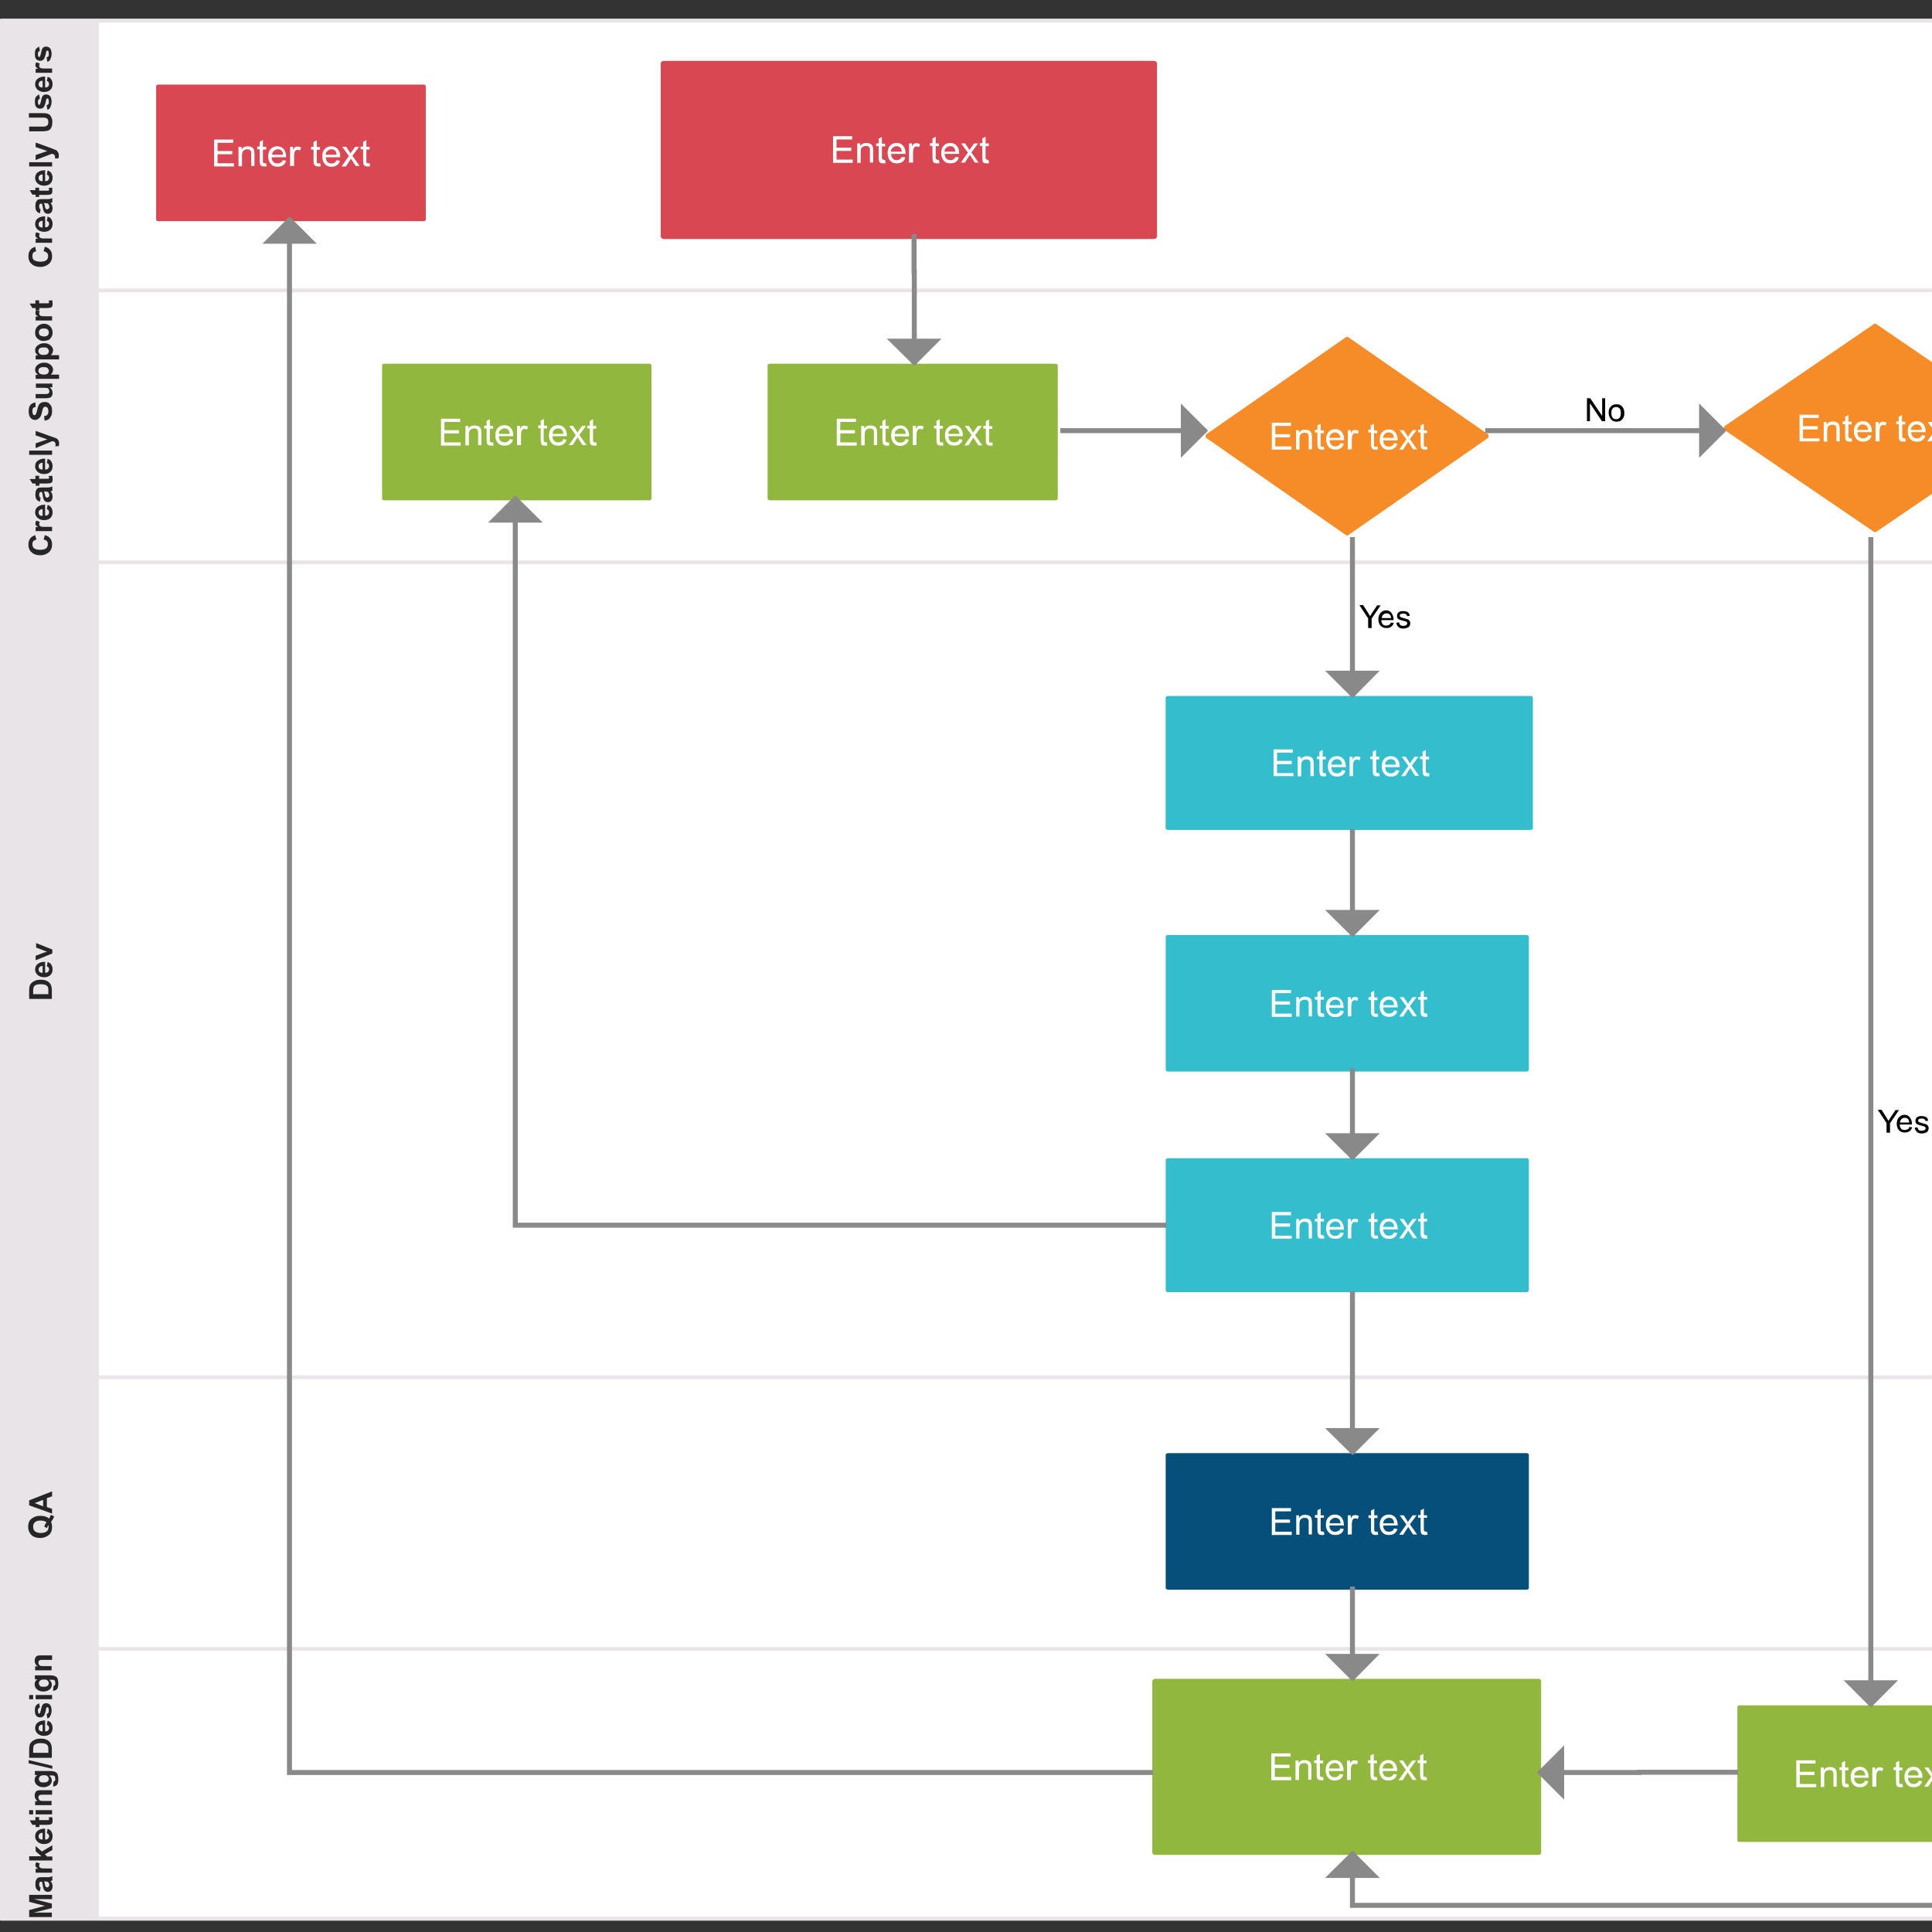 <svg xmlns="http://www.w3.org/2000/svg" id="jp3lghi81" viewBox="0 0 600 600"><rect x="0" y="0" width="600" height="600" fill="#333333" stroke="none"/><style>.st1{fill:#fff}.st2{fill:none;stroke:#e9e4e8;stroke-width:1.5;stroke-linecap:round;stroke-linejoin:round;stroke-dasharray:100,0}.st3{enable-background:new}.st4{fill:#262626}.st5,.st6{fill:#d94753;stroke:#d94753;stroke-width:1.5;stroke-linecap:round;stroke-linejoin:round}.st6{fill:#92b73e;stroke:#92b73e}.st7,.st8{fill:none;stroke:#898989;stroke-width:2}.st8{fill:#898989}.st10,.st11,.st9{stroke-width:1.5;stroke-linecap:round;stroke-linejoin:round}.st9{fill:#f68c27;stroke:#f68c27}.st10{fill:#34bdcc;stroke:#34bdcc}.st11{fill:#054f7a;stroke:#054f7a}</style><path d="M591.4 153.5h19.5v18.1h-19.5zm-91 197.4H524V369h-23.6zm-63.7-197.4h19.5v18.1h-19.5zM365 354.8h23.6v18.1H365zm-75.4-201.3h19.5v18.1h-19.5zM214 207.8h23.6v18.1H214z"/><g id="scale" transform="scale(.774)"><g id="jp3lghi8-ko29" transform="translate(5 55)"><g id="image"><g id="graphics"><path fill="#e9e4e8" d="M-4.5-46.7h38.4v761.5H-4.5z"/><path d="M33.2-46.7h1250.1v761.5H33.2z" class="st1"/><path d="M33.9-46.7v761.6M-4.5 61.5h1286.9M-4.5 170.6h1286.9M-4.5 497.6h1286.9M-4.5 606.6h1286.9m.1-653.3H-4.5v761.6h1286.9" class="st2"/><path d="M-4.5-46.7h1286.9v761.5H-4.5z" class="st2"/></g><g class="st3"><path d="M12.5 45.8L13 44c1 .3 1.7.7 2.2 1.4.5.6.7 1.5.7 2.5 0 1.2-.4 2.2-1.3 3-.9.7-1.9 1.2-3.4 1.2s-2.7-.4-3.5-1.2c-.9-.7-1.3-1.8-1.3-3.1 0-1.2.3-2 1-2.8.4-.4 1-.7 1.7-1l.4 1.8c-.4.1-.9.3-1.2.6-.2.4-.3.8-.3 1.4 0 .6.2 1.3.7 1.6.6.3 1.3.6 2.4.6 1.2 0 2-.2 2.5-.6.5-.4.7-1 .7-1.6 0-.5-.1-1-.4-1.3-.2-.2-.7-.6-1.4-.7zm3.4-5.1v1.7H9.3v-1.6h1c-.4-.3-.7-.5-.9-.7-.1-.2-.2-.4-.2-.7 0-.4.1-.7.3-1.2l1.5.5c-.2.3-.3.5-.3.9 0 .2.1.4.2.6.1.2.4.3.7.4.3.1 1.1.1 2.2.1h2.1zm-2.1-7.1l.3-1.7c.6.2 1.2.5 1.5 1.1.3.5.5 1.1.5 1.8 0 1.2-.4 2-1.2 2.6-.6.4-1.4.6-2.2.6-1.1 0-1.9-.3-2.6-.9-.6-.5-1-1.3-1-2.1 0-1 .3-1.8 1-2.3.6-.5 1.6-.9 3-.9v4.4c.5 0 1-.1 1.2-.4.3-.3.4-.6.4-1s-.1-.5-.2-.7c-.1-.2-.4-.4-.7-.5zm-1.7 0c-.5 0-.9.1-1.2.4-.3.3-.4.5-.4 1s.1.7.4 1c.3.2.6.3 1.2.3v-2.7zm-.8-4.6l-.3 1.6c-.6-.2-1.1-.5-1.4-1-.3-.4-.4-1.1-.4-1.9 0-.7.1-1.4.3-1.7.2-.4.4-.6.7-.9.3-.1.9-.2 1.6-.2h2c.5 0 1.1 0 1.3-.1.3-.1.5-.2.9-.3v1.7c-.1 0-.3.1-.5.2-.1 0-.2 0-.2.1.3.3.5.6.6 1 .1.3.2.7.2 1.1 0 .6-.2 1.2-.5 1.6-.3.4-.9.6-1.4.6-.4 0-.7-.1-1-.3-.3-.2-.5-.4-.6-.7-.1-.3-.3-.7-.4-1.4-.1-.9-.3-1.4-.4-1.7h-.2c-.3 0-.5.1-.7.2-.1.2-.2.5-.2 1 0 .3.1.5.2.7-.1.2.1.3.4.4zm1.4-2.4c.1.2.2.5.3 1.1.1.5.2.9.3 1 .2.2.3.3.6.3.2 0 .4-.1.6-.3.2-.2.3-.4.3-.7 0-.3-.1-.6-.3-1-.1-.2-.3-.3-.5-.4-.1 0-.4-.1-.9-.1h-.5v.1zm-3.4-6.3h1.4v1.2h3.7c.1 0 .2-.1.2-.1.1-.1.1-.2.1-.3 0-.2-.1-.4-.2-.7l1.4-.1c.1.3.1.7.1 1.2 0 .3 0 .6-.1.9-.1.2-.2.4-.4.5-.2.1-.4.2-.6.2s-.6.1-1.3.1h-2.9v.8H9.3v-.9H8l-1.1-1.8h2.3v-1zm4.5-5.2l.3-1.7c.6.2 1.2.5 1.5 1.1.3.5.5 1.1.5 1.8 0 1.2-.4 2-1.2 2.6-.6.4-1.4.6-2.2.6-1.1 0-1.9-.3-2.6-.9-.6-.5-1-1.3-1-2.1 0-1 .3-1.8 1-2.3.6-.5 1.6-.9 3-.9v4.4c.5 0 1-.1 1.2-.4.3-.3.4-.6.4-1 0-.3-.1-.5-.2-.7-.1-.3-.4-.4-.7-.5zm-1.7-.1c-.5 0-.9.1-1.2.4-.3.3-.4.5-.4 1 0 .4.1.7.4 1 .3.2.6.3 1.2.3V15zm3.8-3.2H6.7v-1.7h9.2v1.7zM9.3 9.2v-2L14 5.6 9.3 4V2.2l6.4 2.3 1.2.5c.4.1.6.3.9.4.1.1.2.4.4.6.2.2.2.4.3.6.1.2.1.5.1.9 0 .3 0 .6-.1 1l-1.4.1v-.5c0-.4-.1-.7-.3-1-.2-.2-.5-.3-1-.4L9.3 9.2zM6.7-2.4v-1.8h5c.7 0 1.3 0 1.5-.1.4-.1.6-.3.9-.5.2-.3.3-.7.3-1.2s-.1-1-.3-1.2c-.2-.2-.4-.4-.7-.5-.3-.1-.9-.1-1.6-.1H6.6v-1.8h4.8c1.1 0 1.9 0 2.3.1.4.1.9.3 1.2.5.3.3.5.6.7 1.1.3.4.4 1.1.4 1.8 0 .9-.1 1.5-.3 2-.2.4-.4.9-.7 1.1-.3.2-.6.4-1.1.5-.5.1-1.3.2-2.3.2H6.7v-.1zM14-11l-.3-1.8c.3-.1.6-.2.7-.4.2-.2.2-.5.2-1 0-.4-.1-.7-.2-1.1-.1-.1-.3-.2-.4-.2s-.2 0-.3.1c-.1.1-.2.3-.2.6-.3 1.4-.6 2.3-.9 2.7-.3.5-.9.7-1.5.7-.5 0-1.1-.2-1.5-.6-.4-.4-.6-1.1-.6-2.1s.1-1.6.4-2 .7-.7 1.3-1l.3 1.7c-.2.1-.4.2-.6.4-.1.2-.2.5-.2.9s.1.7.2 1c.1.1.2.2.3.2s.2-.1.3-.2c.1-.1.3-.7.5-1.6.2-1 .4-1.6.7-1.9.3-.3.7-.5 1.3-.5.6 0 1.2.2 1.6.7.4.5.6 1.3.6 2.2 0 .9-.2 1.6-.5 2.1-.1.6-.6 1-1.2 1.1zm-.2-11.5l.3-1.7c.6.2 1.2.5 1.5 1.1.3.5.5 1.1.5 1.8 0 1.2-.4 2-1.2 2.6-.6.4-1.4.6-2.2.6-1.1 0-1.9-.3-2.6-.9-.6-.5-1-1.3-1-2.1 0-1 .3-1.8 1-2.3.6-.5 1.6-.9 3-.9v4.4c.5 0 1-.1 1.2-.4.3-.3.4-.6.4-1s-.1-.5-.2-.7-.4-.5-.7-.5zm-1.7-.1c-.5 0-.9.1-1.2.4-.2.2-.4.5-.4 1s.1.7.4 1c.3.2.6.3 1.2.3v-2.7zm3.8-4.9v1.7H9.3v-1.6h1c-.4-.3-.7-.5-.9-.7-.1-.2-.2-.4-.2-.7 0-.4.1-.7.3-1.2l1.5.5c-.2.3-.3.5-.3.9 0 .2.1.4.2.6.1.2.4.3.7.4.3.1 1.1.1 2.2.1h2.1zM14-30.2l-.3-1.8c.3-.1.6-.2.7-.4.2-.2.2-.5.2-1 0-.4-.1-.7-.2-1.1-.1-.1-.3-.2-.4-.2s-.2 0-.3.1c-.1.1-.2.3-.2.6-.3 1.4-.6 2.3-.9 2.7-.3.5-.9.7-1.5.7-.5 0-1.1-.2-1.5-.6S9-32.3 9-33.3s.1-1.6.4-2 .7-.7 1.3-1l.3 1.7c-.2.1-.4.2-.6.4-.1.2-.2.5-.2.9s.1.7.2 1c.1.1.2.2.3.2s.2-.1.3-.2.3-.7.5-1.6c.2-1 .4-1.6.7-1.9.3-.3.7-.5 1.3-.5.6 0 1.2.2 1.6.7.4.5.6 1.3.6 2.2 0 .9-.2 1.6-.5 2.1-.1.6-.6.9-1.2 1.1z" class="st4"/></g><g class="st3"><path d="M12.5 161.5l.5-1.8c1 .3 1.7.7 2.2 1.4.5.6.7 1.5.7 2.5 0 1.2-.4 2.2-1.3 3-.9.7-1.9 1.2-3.4 1.2s-2.7-.4-3.5-1.2c-.9-.7-1.3-1.8-1.3-3.1 0-1.2.3-2 1-2.8.4-.4 1-.7 1.7-1l.5 1.8c-.4.1-.9.3-1.2.6-.3.3-.4.7-.4 1.3 0 .6.2 1.3.7 1.6.5.4 1.3.6 2.3.6 1.2 0 2-.2 2.5-.6.5-.4.7-1 .7-1.6 0-.5-.1-1-.4-1.3-.1-.2-.6-.5-1.3-.6zm3.4-5.1v1.7H9.3v-1.6h1c-.4-.3-.7-.5-.9-.7-.1-.2-.2-.4-.2-.7 0-.4.1-.7.3-1.2l1.5.5c-.2.3-.3.5-.3.9 0 .2.1.4.2.6.1.2.4.3.7.4.3.1 1.1.1 2.2.1h2.1zm-2.1-7.1l.3-1.7c.6.2 1.2.5 1.5 1.1.3.5.5 1.1.5 1.8 0 1.2-.4 2-1.2 2.6-.6.4-1.4.6-2.2.6-1.1 0-1.9-.3-2.6-.9-.6-.5-1-1.3-1-2.1 0-1 .3-1.8 1-2.3.6-.5 1.6-.9 3-.9v4.4c.5 0 1-.1 1.2-.4.3-.3.4-.6.4-1 0-.3-.1-.5-.2-.7-.1-.2-.4-.4-.7-.5zm-1.7 0c-.5 0-.9.1-1.2.4-.3.3-.4.5-.4 1 0 .4.1.7.4 1 .3.2.6.3 1.2.3v-2.7zm-.8-4.6l-.3 1.6c-.6-.2-1.1-.5-1.4-1-.3-.4-.4-1.1-.4-1.9 0-.7.1-1.4.3-1.7.2-.4.4-.6.7-.9.3-.1.9-.2 1.6-.2h2c.5 0 1.1 0 1.3-.1.3-.1.5-.2.9-.3v1.7c-.1 0-.3.1-.5.2-.1 0-.2 0-.2.1.3.3.5.6.6 1 .1.3.2.7.2 1.1 0 .6-.2 1.2-.5 1.6-.3.4-.9.6-1.4.6-.4 0-.7-.1-1-.3-.3-.2-.5-.4-.6-.7s-.3-.7-.4-1.4c-.1-.9-.3-1.4-.4-1.7h-.2c-.3 0-.5.1-.7.2-.1.2-.2.5-.2 1 0 .3.1.5.2.7-.1.2.1.3.4.4zm1.4-2.4c.1.2.2.5.3 1.1.1.5.2.9.3 1 .2.2.3.3.6.3.2 0 .4-.1.6-.3.2-.2.3-.4.3-.7 0-.3-.1-.6-.3-1-.1-.2-.3-.3-.5-.4-.1 0-.4-.1-.9-.1h-.5v.1zm-3.4-6.4h1.4v1.2h3.7c.1 0 .2-.1.2-.1.1-.1.1-.2.1-.3 0-.2-.1-.4-.2-.7l1.4-.1c.2.4.2.9.2 1.4 0 .3 0 .6-.1.9-.1.2-.2.4-.4.5-.2.1-.4.2-.6.2s-.6.1-1.3.1h-2.9v.9H9.3v-.9H8l-1.1-1.8h2.3v-1.3zm4.5-5.1l.3-1.7c.6.2 1.2.5 1.5 1.1.3.5.5 1.1.5 1.8 0 1.2-.4 2-1.2 2.6-.6.4-1.4.6-2.2.6-1.1 0-1.9-.3-2.6-.9-.6-.5-1-1.3-1-2.1 0-1 .3-1.8 1-2.3.6-.5 1.6-.9 3-.9v4.4c.5 0 1-.1 1.2-.4.3-.3.4-.6.4-1 0-.3-.1-.5-.2-.7-.1-.3-.4-.4-.7-.5zm-1.7-.1c-.5 0-.9.1-1.2.4-.3.3-.4.5-.4 1 0 .4.1.7.4 1 .3.2.6.3 1.2.3v-2.7zm3.8-3.2H6.7v-1.7h9.2v1.7zm-6.6-2.7v-1.9l4.7-1.6-4.7-1.6v-1.8l6.4 2.3 1.2.4c.4.1.6.3.9.4.2.1.3.3.5.5s.2.4.3.6c.1.2.1.5.1.9 0 .3 0 .6-.1 1l-1.4.1c.1-.3.1-.5.1-.7 0-.4-.1-.7-.3-1-.2-.2-.5-.3-1-.4l-6.7 2.8zm3.6-11l-.2-1.8c.6-.1 1.1-.3 1.3-.6.3-.3.4-.7.4-1.4s-.1-1.1-.4-1.4c-.2-.3-.5-.4-.9-.4-.2 0-.4.1-.5.2-.1.1-.3.3-.4.6-.1.2-.2.7-.4 1.5-.2 1-.5 1.7-.9 2.1-.5.5-1.1.9-1.8.9-.4 0-.9-.1-1.3-.4-.4-.2-.7-.6-1-1.2-.2-.5-.3-1.1-.3-1.8 0-1.2.2-2 .7-2.6s1.2-.9 2-1l.1 1.8c-.4.1-.9.2-1.1.5-.1.3-.2.7-.2 1.2s.1 1 .3 1.3c.1.2.3.3.5.3s.4-.1.5-.3c.2-.2.4-.7.6-1.7.2-.9.4-1.6.6-2 .2-.4.5-.7 1-1 .4-.2.9-.3 1.5-.3.5 0 1.1.1 1.5.4.4.3.7.7 1.1 1.3.2.5.3 1.2.3 2 0 1.2-.3 2-.9 2.7-.3.6-1 .9-2.1 1.1zm3-13.4h-1c.3.2.6.5.9 1 .2.4.3.9.3 1.3s-.1.9-.3 1.2c-.2.3-.4.6-.9.7-.3.1-.9.2-1.5.2H9.3v-1.7h3.1c1 0 1.5 0 1.7-.1.2-.1.4-.2.5-.3.1-.1.2-.4.2-.6 0-.3-.1-.5-.2-.9-.2-.2-.3-.4-.6-.5-.3-.1-.9-.1-1.8-.1H9.4v-1.7H16v1.6h-.1zM9.3 97v-1.6h1c-.3-.2-.6-.5-.9-.9-.2-.3-.3-.7-.3-1.2 0-.7.3-1.4 1-1.9.6-.5 1.5-.9 2.6-.9s1.9.3 2.6.9c.6.5 1 1.2 1 1.9 0 .3-.1.7-.2 1-.1.3-.4.6-.7 1h3.3V97H9.3zm3.2-1.7c.7 0 1.3-.1 1.6-.4.3-.3.5-.6.5-1.1s-.2-.7-.5-1.1c-.3-.3-.9-.4-1.6-.4s-1.2.1-1.6.4c-.3.3-.5.6-.5 1.1s.2.7.5 1.1c.4.2.9.4 1.6.4zm-3.2-6.1v-1.6h1c-.3-.2-.6-.5-.9-.9-.2-.3-.3-.7-.3-1.2 0-.7.3-1.4 1-1.9.6-.5 1.5-.9 2.6-.9s1.9.3 2.6.9c.6.5 1 1.2 1 1.9 0 .3-.1.7-.2 1-.1.3-.4.6-.7 1h3.3v1.7H9.3zm3.2-1.8c.7 0 1.3-.1 1.6-.4.3-.3.5-.6.5-1.1s-.2-.7-.5-1.1-.9-.4-1.6-.4-1.2.1-1.6.4c-.3.3-.5.6-.5 1.1s.2.7.5 1.1c.4.3.9.4 1.6.4zm0-5.6c-.5 0-1.2-.1-1.7-.4-.5-.3-1-.7-1.3-1.2-.3-.5-.4-1.1-.4-1.8 0-1 .3-1.8 1-2.5.6-.6 1.5-1 2.5-1s1.8.3 2.5 1c.6.6 1 1.5 1 2.5 0 .6-.1 1.2-.4 1.7-.3.5-.6 1-1.2 1.3-.6.2-1.3.4-2 .4zm.1-1.8c.6 0 1.2-.1 1.5-.4s.5-.7.5-1.2-.2-.9-.5-1.2c-.3-.3-.9-.4-1.5-.4s-1.2.1-1.5.4c-.3.3-.5.7-.5 1.2s.2.9.5 1.2c.3.1.8.4 1.5.4zm3.3-8.1v1.7H9.3V72h1c-.4-.3-.7-.5-.9-.7-.1-.2-.2-.4-.2-.7 0-.4.1-.7.3-1.2l1.5.5c-.2.3-.3.5-.3.9 0 .2.1.4.2.6.1.2.4.3.7.4.3.1 1.1.1 2.2.1h2.1z" class="st4"/><path d="M9.3 65.5h1.4v1.2h3.7c.1 0 .2-.1.2-.1.1-.1.1-.2.1-.3 0-.2-.1-.4-.2-.7l1.4-.1c.2.4.2.9.2 1.4 0 .3 0 .6-.1.9-.1.2-.2.4-.4.5-.2.1-.4.2-.6.2s-.6.1-1.3.1h-2.9v.9H9.3v-.9H8l-1.1-1.8h2.3v-1.3z" class="st4"/></g><g class="st3"><path d="M6.7 345.8v-3.4c0-.7.1-1.4.2-1.7.1-.5.4-1 .9-1.4.4-.4.9-.6 1.5-.9.5-.2 1.3-.3 2.1-.3.7 0 1.4.1 1.9.3.6.2 1.2.5 1.6 1 .3.3.5.7.7 1.3.1.4.2 1 .2 1.6v3.5H6.7zm1.6-1.9h6.1v-1.4c0-.5 0-.9-.1-1.2-.1-.3-.2-.5-.4-.7-.2-.2-.4-.3-.9-.5-.4-.1-1-.2-1.7-.2s-1.3.1-1.6.2c-.4.1-.6.3-.9.5-.2.2-.3.5-.4.9-.1.2-.1.7-.1 1.5v.9zm5.5-11.2l.3-1.7c.6.2 1.2.5 1.5 1.1.3.5.5 1.1.5 1.8 0 1.2-.4 2-1.2 2.6-.6.4-1.4.6-2.2.6-1.1 0-1.9-.3-2.6-.9-.6-.5-1-1.3-1-2.1 0-1 .3-1.8 1-2.3.6-.5 1.6-.9 3-.9v4.4c.5 0 1-.1 1.2-.4.3-.3.4-.6.4-1 0-.3-.1-.5-.2-.7-.1-.2-.4-.3-.7-.5zm-1.7-.1c-.5 0-.9.1-1.2.4-.3.3-.4.5-.4 1s.1.7.4 1c.3.2.6.4 1.2.3v-2.7zm3.8-5l-6.6 2.7v-1.8l3.4-1.3 1.2-.3c-.3-.1-.4-.1-.5-.2-.2-.1-.4-.1-.5-.2l-3.4-1.3v-1.8L16 326v1.6h-.1z" class="st4"/></g><g class="st3"><path d="M14.7 554.3c.3-.4.5-1 .7-1.5l1.3.6c-.1.3-.2.5-.3.9 0 .1-.3.4-.9 1.3.2.6.4 1.3.4 2 0 1.4-.4 2.6-1.3 3.3-.9.7-2 1.2-3.5 1.2s-2.7-.4-3.5-1.2-1.3-1.9-1.3-3.3.4-2.5 1.3-3.2 2-1.2 3.5-1.2c.7 0 1.5.1 2.1.3.7.2 1.1.5 1.5.8zm-1 1.5c-.3-.2-.6-.4-1-.5-.4-.1-.9-.2-1.4-.2-1.1 0-1.8.2-2.3.7-.5.4-.7 1.1-.7 1.8s.2 1.4.7 1.8c.5.4 1.3.7 2.3.7s1.9-.2 2.5-.7c.5-.4.7-1.1.7-1.8 0-.2 0-.5-.1-.7-.2.4-.4.7-.5 1.2l-1.1-.5c.1-.6.4-1.3.9-1.8zm2.2-12.4v2l-2.1.7v3.6l2.1.7v1.9L6.7 549v-2l9.2-3.6zm-3.6 3.4l-3.4 1.3 3.4 1.3v-2.6z" class="st4"/></g><g class="st3"><path d="M15.9 714.2H6.7v-2.8l6.3-1.7-6.3-1.6v-2.8h9.2v1.7H8.6l7.2 1.8v1.8l-7.2 1.8h7.2v1.8zm-4.6-11.9l-.3 1.6c-.6-.2-1.1-.5-1.4-1-.3-.4-.4-1.1-.4-1.9 0-.7.1-1.4.3-1.7.2-.4.4-.6.7-.9.3-.1.9-.2 1.6-.2h2c.5 0 1.1 0 1.3-.1.3-.1.5-.2.9-.3v1.7c-.1 0-.3.1-.5.2-.1 0-.2 0-.2.1.3.3.5.6.6 1 .1.3.2.7.2 1.1 0 .6-.2 1.2-.5 1.6-.3.4-.9.6-1.4.6-.4 0-.7-.1-1-.3-.3-.2-.5-.4-.6-.7s-.3-.7-.4-1.4c-.1-.9-.3-1.4-.4-1.7h-.2c-.3 0-.5.1-.7.2-.1.2-.2.5-.2 1 0 .3.1.5.2.7-.1.1.1.3.4.4zm1.4-2.4c.1.2.2.5.3 1.1s.2.9.3 1c.2.2.3.3.6.3.2 0 .4-.1.6-.3.2-.2.3-.4.3-.7s-.1-.6-.3-.9c-.1-.2-.3-.3-.5-.4-.1 0-.4-.1-.9-.1h-.5zm3.2-5.2v1.7H9.3v-1.6h1c-.4-.3-.7-.5-.9-.7-.1-.2-.2-.4-.2-.7 0-.4.1-.7.3-1.2l1.5.5c-.2.3-.3.5-.3.9 0 .2.1.4.2.6.1.2.4.3.7.4.3.1 1.1.1 2.2.1h2.1zm0-3.2H6.7v-1.7h4.9l-2.3-2v-2.1l2.5 2.2 4.2-2.5v1.9l-3 1.7.9.9H16v1.6zm-2.1-11l.3-1.7c.6.2 1.2.5 1.5 1.1.3.5.5 1.1.5 1.8 0 1.2-.4 2-1.2 2.6-.6.4-1.4.6-2.2.6-1.1 0-1.9-.3-2.6-.9-.6-.5-1-1.3-1-2.1 0-1 .3-1.8 1-2.3.6-.5 1.6-.9 3-.9v4.4c.5 0 1-.1 1.2-.4.3-.3.4-.6.4-1s-.1-.5-.2-.6c-.1-.1-.4-.5-.7-.6zm-1.7-.1c-.5 0-.9.1-1.2.4-.2.2-.4.5-.4 1s.1.7.4 1c.3.2.6.3 1.2.3v-2.7zm-2.8-6.3h1.4v1.2h3.7c.1 0 .2-.1.2-.1.1-.1.1-.2.1-.3 0-.2-.1-.4-.2-.7l1.4-.1c.2.4.2.9.2 1.4 0 .3 0 .6-.1.9-.1.2-.2.4-.4.5-.2.1-.4.2-.6.2s-.6.1-1.3.1h-2.9v.9H9.3v-.9H8l-1.1-1.8h2.3v-1.3zm-1-1.1H6.7v-1.7h1.6v1.7zm7.6 0H9.3v-1.7h6.6v1.7zm0-9.6v1.7h-3.4c-.7 0-1.2 0-1.4.1-.2.1-.4.2-.5.3-.1.2-.2.3-.2.6s.1.5.2.9c.2.2.4.4.6.5.3.1.7.1 1.5.1h3v1.7H9.1v-1.6h1c-.7-.5-1.2-1.3-1.2-2.2 0-.4.1-.7.2-1.1.1-.3.3-.5.5-.7.2-.2.4-.3.7-.3.3-.1.6-.1 1.2-.1h4.4v.1zm.4-1.6l.2-2c.2 0 .4-.1.5-.2.1-.2.2-.4.2-.7 0-.4-.1-.9-.2-1.1-.1-.1-.2-.3-.4-.3-.1-.1-.4-.1-.9-.1h-1c.7.5 1.1 1.2 1.1 2 0 .9-.4 1.6-1.2 2.1-.6.4-1.4.6-2.2.6-1.1 0-1.9-.3-2.6-.9s-.9-1.2-.9-2 .3-1.5 1.1-2H9v-1.6h6c.7 0 1.4.1 1.7.2.4.1.6.3 1 .5.2.2.4.5.5 1 .1.4.2.9.2 1.5 0 1.2-.2 1.9-.5 2.3-.4.4-.9.7-1.5.7h-.1zm-3.8-1.6c.7 0 1.2-.1 1.6-.4.3-.3.5-.6.5-1s-.2-.7-.5-1.1-.9-.4-1.5-.4-1.2.1-1.5.4c-.3.3-.5.6-.5 1.1s.2.7.5 1.1c.2.2.6.3 1.4.3zm3.5-5.5l-9.5-2.2v-1.3l9.5 2.3v1.2zm-9.3-4.4v-3.4c0-.7.1-1.4.2-1.7.1-.5.4-1 .9-1.4.4-.4.9-.6 1.5-.9.5-.2 1.3-.3 2.1-.3.7 0 1.4.1 1.9.3.6.2 1.2.5 1.6 1 .3.3.5.7.7 1.3.1.4.2 1 .2 1.6v3.5H6.7zm1.6-2h6.1v-1.4c0-.5 0-.9-.1-1.1-.1-.3-.2-.5-.4-.7-.2-.2-.4-.3-.9-.5-.4-.1-1-.2-1.7-.2s-1.3.1-1.6.2c-.3.1-.6.3-.9.5s-.3.5-.4.9c-.1.2-.1.7-.1 1.5v.8zm5.5-11.2l.3-1.7c.6.2 1.2.5 1.5 1.1.3.5.5 1.1.5 1.8 0 1.2-.4 2-1.2 2.6-.6.4-1.4.6-2.2.6-1.1 0-1.9-.3-2.6-.9-.6-.5-1-1.3-1-2.1 0-1 .3-1.8 1-2.3.6-.5 1.6-.9 3-.9v4.4c.5 0 1-.1 1.2-.4.3-.3.4-.6.4-1s-.1-.5-.2-.6c-.1-.4-.4-.5-.7-.6zm-1.7-.1c-.5 0-.9.1-1.2.4-.2.2-.4.5-.4 1s.1.7.4 1c.3.2.6.3 1.2.3V637zm1.9-2.5l-.3-1.8c.3-.1.6-.2.7-.4.1-.2.2-.5.2-1 0-.4-.1-.7-.2-1.1-.1-.1-.3-.2-.4-.2s-.2 0-.3.1c-.1.1-.2.3-.2.6-.3 1.4-.6 2.3-.9 2.7-.3.5-.9.7-1.5.7-.5 0-1.1-.2-1.5-.6s-.6-1.2-.6-2.1.1-1.6.4-2c.3-.4.7-.7 1.3-1l.3 1.7c-.2.1-.4.2-.6.4-.1.2-.2.4-.2.9 0 .4.1.7.2 1 .1.1.2.2.3.2s.2-.1.3-.2.3-.7.5-1.6c.2-1 .4-1.6.7-1.9.3-.3.7-.5 1.3-.5.6 0 1.2.2 1.6.7.4.5.6 1.3.6 2.2 0 .9-.2 1.6-.5 2.1-.1.5-.6 1-1.2 1.1zm-5.7-7.7H6.7v-1.7h1.6v1.7zm7.6 0H9.3v-1.7h6.6v1.7zm.4-3.4l.2-2c.2 0 .4-.1.5-.2.1-.2.2-.4.2-.7 0-.4-.1-.9-.2-1.1-.1-.1-.2-.3-.4-.3-.1-.1-.4-.1-.9-.1h-1c.7.5 1.1 1.2 1.1 2 0 .9-.4 1.6-1.2 2.1-.6.4-1.4.6-2.2.6-1.1 0-1.9-.3-2.6-.9-.6-.5-.9-1.2-.9-2s.3-1.5 1.1-2H9v-1.6h6c.7 0 1.4.1 1.7.2.3.1.6.3 1 .5.2.2.4.5.5 1 .1.4.2.9.2 1.5 0 1.2-.2 1.9-.5 2.3-.4.4-.9.7-1.5.7h-.1zm-3.8-1.6c.7 0 1.2-.1 1.6-.4.3-.3.5-.6.5-1s-.2-.7-.5-1.1-.9-.4-1.5-.4-1.2.1-1.5.4c-.3.3-.5.6-.5 1.1s.2.7.5 1.1c.2.2.6.3 1.4.3zm3.4-12.5v1.7h-3.4c-.7 0-1.2 0-1.4.1-.2.1-.4.2-.5.3-.1.2-.2.3-.2.6s.1.5.2.9c.2.2.4.4.6.5.3.1.7.1 1.5.1h3v1.7H9.1v-1.6h1c-.7-.5-1.2-1.3-1.2-2.2 0-.4.1-.7.2-1.1.1-.3.3-.5.5-.7.2-.2.4-.3.7-.3.3-.1.6-.1 1.2-.1h4.4v.1z" class="st4"/></g></g></g><g id="jp3lghi8-ko25" transform="translate(254.15 71.05)"><path id="image_1_" d="M113.3-35H6.7v53.3h106.6V-35" class="st5" transform="scale(1.842 1.304)" vector-effect="non-scaling-stroke"/><g class="st3"><path d="M80.1-5.7v-10.7h7.7v1.3h-6.3v3.3h5.9v1.3h-5.9V-7H88v1.3h-7.9zm9.7 0v-7.8H91v1.1c.5-.9 1.4-1.3 2.5-1.3.4 0 .9.1 1.3.2.4.2.6.4.9.6.2.3.3.6.4 1 0 .2.1.6.1 1.3v4.8h-1.3v-4.7c0-.5 0-1-.1-1.2-.1-.2-.3-.4-.5-.6-.2-.1-.5-.2-1-.2s-1.1.2-1.5.5c-.4.3-.6 1.1-.6 2v4.3h-1.4zM101-6.8l.2 1.2c-.3.1-.7.1-1 .1-.4 0-.9-.1-1.1-.2-.2-.1-.4-.3-.5-.6-.1-.3-.2-.7-.2-1.6v-4.5h-1v-1.1h1v-1.9l1.3-.7v2.7h1.3v1.1h-1.3V-8c0 .4 0 .6.1.7 0 .1.1.2.2.2.1.1.2.1.4.1.2.2.4.2.6.2zm6.7-1.3l1.4.2c-.2.7-.6 1.4-1.2 1.8-.5.4-1.3.6-2.2.6-1.2 0-2-.3-2.7-1.1-.6-.7-1-1.7-1-3s.3-2.3 1-3c.6-.7 1.5-1.1 2.6-1.1s1.9.3 2.6 1.1c.6.7 1 1.7 1 3v.3h-5.8c0 .9.3 1.5.7 1.9.4.4 1 .6 1.6.6.5 0 .9-.1 1.3-.4.1 0 .4-.4.7-.9zm-4.4-2.1h4.4c-.1-.6-.2-1.2-.5-1.5-.4-.5-1-.7-1.6-.7-.6 0-1.1.2-1.5.6-.5.3-.7.8-.8 1.6zm7.3 4.5v-7.8h1.2v1.2c.3-.5.5-1 .9-1.1.2-.2.5-.2.9-.2s.9.1 1.4.4l-.4 1.2c-.3-.2-.6-.3-1-.3s-.5.1-.7.2c-.2.2-.4.4-.5.7-.1.4-.2 1-.2 1.5v4.1h-1.4v.1zm12-1.1l.2 1.2c-.3.1-.7.1-1 .1-.4 0-.9-.1-1.1-.2-.2-.1-.4-.3-.5-.6-.1-.3-.2-.9-.2-1.7v-4.5h-1v-1.1h1v-1.9l1.3-.7v2.7h1.3v1.1h-1.3V-8c0 .4 0 .6.1.7 0 .1.1.2.2.2.1.1.2.1.4.1.2.2.4.2.6.2zm6.6-1.3l1.4.2c-.2.7-.6 1.4-1.2 1.8-.5.4-1.3.6-2.2.6-1.2 0-2-.3-2.7-1.1-.6-.7-1-1.7-1-3s.3-2.3 1-3c.6-.7 1.5-1.1 2.6-1.1s1.9.3 2.6 1.1 1 1.7 1 3v.3h-5.8c0 .9.3 1.5.7 1.9.4.4 1 .6 1.6.6.5 0 .9-.1 1.3-.4.2 0 .5-.4.7-.9zm-4.4-2.1h4.4c-.1-.6-.2-1.2-.5-1.5-.4-.5-1-.7-1.6-.7-.6 0-1.1.2-1.5.6-.5.3-.7.8-.8 1.6zm6.5 4.5l2.9-4.1-2.7-3.7h1.6l1.2 1.8c.2.3.4.6.5.9l.6-.9 1.3-1.8h1.6l-2.7 3.6 2.9 4.1H137l-1.6-2.5-.4-.6-2 3.1h-1.6v.1zm11.2-1.1l.2 1.2c-.3.1-.7.1-1 .1-.4 0-.9-.1-1.1-.2-.2-.1-.4-.3-.5-.6 0-.3-.1-.9-.1-1.7v-4.5h-1v-1.1h1v-1.9l1.3-.7v2.7h1.3v1.1h-1.3V-8c0 .4 0 .6.1.7 0 .1.1.2.2.2.1.1.2.1.4.1.1.2.3.2.5.2z" class="st1"/></g></g><g id="jp3lghi8-ko37" transform="translate(294.25 185)"><path id="image_2_" d="M120.1-38.3H13.5V15h106.6v-53.3" class="st6" transform="scale(1.077 1)" vector-effect="non-scaling-stroke"/><g class="st3"><path d="M41.5-6.3V-17h7.7v1.3h-6.3v3.3h5.9v1.3h-5.9v3.6h6.6v1.3h-8v-.1zm9.8 0v-7.8h1.2v1.1c.5-.9 1.4-1.3 2.5-1.3.4 0 .9.1 1.3.2.4.2.6.4.9.6.2.3.3.6.4 1 0 .2.1.6.1 1.3v4.8h-1.3v-4.7c0-.5 0-1-.1-1.2-.1-.2-.3-.4-.5-.6-.2-.1-.5-.2-1-.2s-1.1.2-1.5.5-.6 1.1-.6 2v4.3h-1.4zm11.1-1.2l.2 1.2c-.3.1-.7.1-1 .1-.4 0-.9-.1-1.1-.2-.2-.1-.4-.3-.5-.6-.1-.2-.2-.7-.2-1.6v-4.5h-1v-1.1h1v-1.9l1.3-.7v2.7h1.3v1.1h-1.3v4.5c0 .4 0 .6.1.7 0 .1.1.2.2.2.1.1.2.1.4.1h.6zM69-8.8l1.4.2c-.2.7-.6 1.4-1.2 1.8s-1.2.7-2.2.7c-1.2 0-2-.3-2.7-1.1-.6-.7-1-1.7-1-3s.3-2.3 1-3c.6-.7 1.5-1.1 2.6-1.1s1.9.3 2.6 1.1c.6.7 1 1.7 1 3v.3h-5.8c0 .9.3 1.5.7 1.9s1 .6 1.6.6c.5 0 .9-.1 1.3-.4.3 0 .5-.4.7-1zm-4.2-2.1h4.4c-.1-.6-.2-1.2-.5-1.5-.4-.5-1-.7-1.6-.7s-1.1.2-1.5.6c-.6.3-.8.8-.8 1.6zM72-6.3v-7.8h1.2v1.2c.3-.5.5-1 .9-1.1.2-.2.5-.2.9-.2s.9.1 1.4.4l-.5 1.2c-.3-.2-.6-.3-1-.3s-.5.1-.7.2c-.2.2-.4.4-.5.7-.1.4-.2 1-.2 1.5v4.1H72v.1zm12.1-1.2l.2 1.2c-.3.1-.7.1-1 .1-.4 0-.9-.1-1.1-.2s-.4-.3-.5-.6c-.1-.2-.2-.7-.2-1.6v-4.5h-1v-1.1h1v-1.9l1.3-.7v2.7h1.3v1.1h-1.3v4.5c0 .4 0 .6.1.7 0 .1.1.2.2.2.1.1.2.1.4.1h.6zm6.5-1.3l1.4.2c-.2.7-.6 1.4-1.2 1.8-.5.4-1.3.6-2.2.6-1.2 0-2-.3-2.7-1.1-.6-.7-1-1.7-1-3s.3-2.3 1-3c.6-.7 1.5-1.1 2.6-1.1s1.9.3 2.6 1.1c.6.7 1 1.7 1 3v.3h-5.8c0 .9.3 1.5.7 1.9.4.4 1 .6 1.6.6.5 0 .9-.1 1.3-.4.3.1.5-.3.7-.9zm-4.3-2.1h4.4c-.1-.6-.2-1.2-.5-1.5-.4-.5-1-.7-1.6-.7-.6 0-1.1.2-1.5.6-.6.3-.8.8-.8 1.6zm6.4 4.6l2.9-4.1-2.7-3.7h1.6l1.2 1.8c.2.3.4.6.5.9l.6-.9 1.3-1.8h1.6L97-10.4l2.9 4.1h-1.6l-1.6-2.5-.4-.6-2 3.1h-1.6zm11.2-1.2l.2 1.2c-.3.1-.7.1-1 .1-.4 0-.9-.1-1.1-.2-.2-.1-.4-.3-.5-.6-.2-.2-.2-.7-.2-1.5V-13h-1v-1.1h1V-16l1.3-.7v2.7h1.3v1.1h-1.3v4.5c0 .4 0 .6.1.7 0 .1.1.2.2.2.1.1.2.1.4.1.2-.1.4-.1.6-.1z" class="st1"/></g></g><g id="jp3lghi8-ko35" transform="translate(-114.95 -490)"><path id="graphics_1_" d="M481.7 583.9v14.9h.1v37.3" class="st7"/><g id="toIcon" transform="rotate(180 232.1 337.5)"><aaa:namedview xmlns:aaa="http://sodipodi.sourceforge.net/DTD/sodipodi-0.dtd" xmlns:aab="http://www.inkscape.org/namespaces/inkscape" id="namedview3053" bordercolor="#666666" borderopacity="1" gridtolerance="10" guidetolerance="10" objecttolerance="10" pagecolor="#ffffff" showgrid="true" aab:current-layer="Layer_1" aab:cx="35.743" aab:cy="39.38" aab:pageopacity="0" aab:pageshadow="2" aab:window-height="706" aab:window-maximized="1" aab:window-width="1366" aab:window-x="-8" aab:window-y="-8" aab:zoom="5.657"/><path id="polygon3051" d="M-17.6 39.6l8.6 8.5h-17.1z" class="st8"/></g></g><g id="jp3lghi8-ko3" transform="translate(459.2 175)"><path id="image_3_" d="M21.8 0l48 30 48-30-48-30-48 30" class="st9" transform="scale(1.165 1.296)"/><g class="st3"><path d="M51.1 5.4V-5.4h7.7v1.3h-6.3v3.3h5.9V.5h-5.9v3.6H59v1.3h-7.9zm9.7 0v-7.8H62v1.1c.5-.9 1.4-1.3 2.5-1.3.4 0 .9.1 1.3.2.4.2.6.4.9.6.2.3.3.6.4 1 0 .2.1.6.1 1.3v4.8h-1.3V.6c0-.5 0-1-.1-1.2-.1-.2-.3-.4-.5-.6-.2-.1-.5-.2-1-.2s-1.1.2-1.5.5c-.4.3-.6 1.1-.6 2v4.3h-1.4zM72 4.1l.2 1.2c-.3.1-.7.1-1 .1-.4 0-.9-.1-1.1-.2-.2-.1-.4-.3-.5-.6-.1-.2-.2-.7-.2-1.6v-4.5h-1v-1.1h1v-1.7l1.3-.7v2.7H72v1.1h-1.3v4.5c0 .4 0 .6.1.7 0 .1.1.2.2.2.1.1.2.1.4.1.1-.1.3-.1.6-.2zm6.6-1.3L80 3c-.2.7-.6 1.4-1.2 1.8-.5.4-1.3.6-2.2.6-1.2 0-2-.3-2.7-1.1-.6-.7-1-1.7-1-3s.3-2.3 1-3c.6-.7 1.5-1.1 2.6-1.1s1.9.3 2.6 1.1 1 1.7 1 3v.3h-5.8c0 .9.3 1.5.7 1.9.4.4 1 .6 1.6.6.5 0 .9-.1 1.3-.4.1.1.5-.3.7-.9zM74.2.7h4.4c-.1-.7-.2-1.2-.6-1.5-.4-.5-1-.7-1.6-.7-.6 0-1.1.2-1.5.6-.4.4-.6.9-.7 1.6zm7.4 4.7v-7.8h1.2v1.2c.3-.5.5-1 .9-1.1.2-.2.5-.2.9-.2s.9.1 1.4.4l-.4 1.2c-.3-.2-.6-.3-1-.3-.3 0-.5.1-.7.2-.2.2-.4.4-.5.7-.1.4-.2 1-.2 1.5v4.1h-1.4v.1zm11.9-1.3l.2 1.2c-.3.1-.7.1-1 .1-.4 0-.9-.1-1.1-.2-.2-.1-.4-.3-.5-.6-.1-.2-.2-.7-.2-1.6v-4.5h-1.1v-1.1h1v-1.7l1.3-.7v2.7h1.3v1.1h-1.3v4.5c0 .4 0 .6.1.7 0 .1.1.2.2.2.1.1.2.1.4.1.3-.1.5-.1.7-.2zm6.6-1.3l1.4.2c-.2.7-.6 1.4-1.2 1.8s-1.3.7-2.2.7c-1.2 0-2-.3-2.7-1.1s-1-1.7-1-3 .3-2.3 1-3c.6-.7 1.5-1.1 2.6-1.1s1.9.3 2.6 1.1c.6.7 1 1.7 1 3v.3h-5.8c0 .9.3 1.5.7 1.9.4.4 1 .6 1.6.6.5 0 .9-.1 1.3-.4.2 0 .5-.4.7-1zM95.7.7h4.4c-.1-.7-.2-1.2-.5-1.5-.4-.5-1-.7-1.6-.7-.6 0-1.1.2-1.5.6s-.7.9-.8 1.6zm6.5 4.7l2.9-4.1-2.7-3.7h1.6l1.2 1.8c.2.3.4.6.5.9l.6-.9 1.3-1.8h1.6l-2.7 3.6 2.9 4.1h-1.6l-1.6-2.5-.4-.5-2 3.1h-1.6zm11.2-1.3l.2 1.2c-.3.1-.7.1-1 .1-.4 0-.9-.1-1.1-.2-.2-.1-.4-.3-.5-.6-.1-.2-.2-.7-.2-1.6v-4.5h-1v-1.1h1v-1.7l1.3-.7v2.7h1.3v1.1h-1.3v4.5c0 .4 0 .6.1.7 0 .1.1.2.2.2.1.1.2.1.4.1.2-.1.4-.1.6-.2z" class="st1"/></g></g><g id="jp3lghi8-ko31" transform="translate(-114.95 -490)"><path id="graphics_2_" d="M540.4 662.8h58.5" class="st7"/><g id="toIcon_1_" transform="rotate(90 -62.925 637.075)"><aaa:namedview xmlns:aaa="http://sodipodi.sourceforge.net/DTD/sodipodi-0.dtd" xmlns:aab="http://www.inkscape.org/namespaces/inkscape" id="namedview3053" bordercolor="#666666" borderopacity="1" gridtolerance="10" guidetolerance="10" objecttolerance="10" pagecolor="#ffffff" showgrid="true" aab:current-layer="Layer_1" aab:cx="35.743" aab:cy="39.38" aab:pageopacity="0" aab:pageshadow="2" aab:window-height="706" aab:window-maximized="1" aab:window-width="1366" aab:window-x="-8" aab:window-y="-8" aab:zoom="5.657"/><path id="polygon3051_1_" d="M-37.2-24.1l8.5 8.5h-17z" class="st8"/></g></g><g id="jp3lghi8-ko14" transform="translate(444.2 310)"><path id="image_4_" d="M124.7-30.6H18v53.3h106.7v-53.3" class="st10" transform="scale(1.362 .981)" vector-effect="non-scaling-stroke"/><g class="st3"><path d="M66.8 1.4V-9.3h7.7V-8h-6.3v3.3h5.9v1.3h-5.9V.2h6.6v1.2h-8zm9.7 0v-7.8h1.2v1.1c.5-.9 1.4-1.3 2.5-1.3.4 0 .9.1 1.3.2.4.2.6.4.9.6.2.3.3.6.4 1 0 .2.1.6.1 1.3v4.9h-1.3v-4.7c0-.5 0-1-.1-1.2-.1-.2-.3-.4-.5-.6-.2-.1-.5-.2-1-.2s-1.1.2-1.5.5c-.4.3-.6 1.1-.6 2v4.3h-1.3v-.1zM87.7.2l.2 1.2c-.3.1-.7.1-1 .1-.4 0-.9-.1-1.1-.2s-.3-.3-.4-.6c-.1-.2-.2-.7-.2-1.6v-4.5h-1v-1.1h1v-1.9l1.3-.7v2.7h1.3v1.1h-1.3v4.5c0 .4 0 .6.1.7 0 .1.1.2.2.2.1.1.2.1.4.1h.5zM94.3-1l1.4.2c-.2.7-.6 1.4-1.2 1.8-.5.4-1.3.6-2.2.6-1.2 0-2-.3-2.7-1.1-.6-.7-1-1.7-1-3s.3-2.3 1-3c.6-.7 1.5-1.1 2.6-1.1s1.9.3 2.6 1.1c.6.7 1 1.7 1 3v.3H90c0 .9.3 1.5.7 1.9s1 .6 1.6.6c.5 0 .9-.1 1.3-.4.2 0 .5-.4.7-.9zm-4.4-2.2h4.4c-.1-.6-.2-1.2-.5-1.5-.4-.5-1-.7-1.6-.7s-1.1.2-1.5.6c-.4.3-.6.9-.8 1.6zm7.4 4.6v-7.8h1.2v1.2c.3-.5.5-1 .9-1.1.2-.2.5-.2.9-.2s.9.1 1.4.4l-.4 1.2c-.3-.2-.6-.3-1-.3s-.7.1-.9.2c-.2.2-.4.4-.5.7-.1.4-.2 1-.2 1.5v4.2h-1.4zM109.2.2l.2 1.2c-.3.1-.7.1-1 .1-.4 0-.9-.1-1.1-.2-.2-.1-.4-.3-.5-.6-.1-.2-.2-.7-.2-1.6v-4.5h-1v-1.1h1v-1.9l1.3-.7v2.7h1.3v1.1H108v4.5c0 .4 0 .6.1.7 0 .1.1.2.2.2.1.1.2.1.4.1h.5zm6.7-1.2l1.4.2c-.2.7-.6 1.4-1.2 1.8-.5.4-1.3.6-2.2.6-1.2 0-2-.3-2.7-1.1-.6-.7-1-1.7-1-3s.3-2.3 1-3c.6-.7 1.5-1.1 2.6-1.1s1.9.3 2.6 1.1c.6.7 1 1.7 1 3v.3h-5.8c0 .9.3 1.5.7 1.9.4.4 1 .6 1.6.6.5 0 .9-.1 1.3-.4.1 0 .4-.4.7-.9zm-4.4-2.2h4.4c-.1-.6-.2-1.2-.5-1.5-.4-.5-1-.7-1.6-.7-.6 0-1.1.2-1.5.6-.5.3-.7.9-.8 1.6zm6.5 4.6l2.9-4.1-2.7-3.7h1.6l1.2 1.8c.2.3.4.6.5.9l.6-.9 1.3-1.8h1.6l-2.7 3.6 2.9 4.1h-1.6L122-1.2l-.4-.6-2 3.2H118zM129.2.2l.2 1.2c-.3.1-.7.1-1 .1-.4 0-.9-.1-1.1-.2-.2-.1-.4-.3-.5-.6-.1-.2-.2-.7-.2-1.6v-4.5h-1v-1.1h1v-1.9l1.3-.7v2.7h1.3v1.1h-1.3v4.5c0 .4 0 .6.1.7 0 .1.1.2.2.2.1.1.2.1.4.1h.6z" class="st1"/></g></g><g id="jp3lghi8-ko27" transform="translate(-114.95 -490)"><path id="graphics_3_" d="M657.6 705.5v64" class="st7"/><g id="toIcon_2_" transform="rotate(180 314.575 400)"><aaa:namedview xmlns:aaa="http://sodipodi.sourceforge.net/DTD/sodipodi-0.dtd" xmlns:aab="http://www.inkscape.org/namespaces/inkscape" id="namedview3053" bordercolor="#666666" borderopacity="1" gridtolerance="10" guidetolerance="10" objecttolerance="10" pagecolor="#ffffff" showgrid="true" aab:current-layer="Layer_1" aab:cx="35.743" aab:cy="39.38" aab:pageopacity="0" aab:pageshadow="2" aab:window-height="706" aab:window-maximized="1" aab:window-width="1366" aab:window-x="-8" aab:window-y="-8" aab:zoom="5.657"/><path id="polygon3051_2_" d="M-28.5 31.3l8.6 8.6H-37z" class="st8"/></g><path d="M663.9 741.9v-3.8l-3.5-5.3h1.5l1.8 2.8c.3.5.6 1.1 1 1.6.3-.4.6-1.1 1-1.6l1.8-2.7h1.4l-3.6 5.3v3.8H664v-.1zm9.1-2.1l1.2.1c-.2.6-.5 1.2-1.1 1.6-.5.4-1.2.5-1.9.5-1 0-1.7-.3-2.3-.9-.5-.6-.9-1.4-.9-2.6 0-1.1.3-2 .9-2.6.5-.6 1.3-1 2.2-1 .9 0 1.6.3 2.1 1 .5.6.9 1.5.9 2.6v.3h-4.9c0 .7.2 1.3.6 1.7.3.4.9.5 1.4.5.4 0 .7-.1 1.1-.3.3-.1.6-.5.7-.9zm-3.6-1.8h3.7c0-.5-.2-1-.4-1.3-.3-.4-.9-.6-1.4-.6-.5 0-1 .2-1.3.5-.4.3-.6.7-.6 1.4zm5.8 1.9l1.1-.2c.1.4.2.7.5 1.1.3.2.6.3 1.2.3s.9-.1 1.2-.3c.2-.2.4-.4.4-.7 0-.2-.1-.4-.3-.6-.1-.1-.5-.2-1.2-.4-.9-.2-1.4-.4-1.7-.5-.3-.1-.5-.3-.7-.6s-.2-.5-.2-.9.1-.5.2-.9c.1-.2.3-.4.5-.6.2-.1.4-.2.7-.3.3-.1.6-.1 1-.1.5 0 1 .1 1.4.2s.6.3.9.6c.2.2.3.6.4 1.1l-1.1.1c0-.3-.2-.6-.4-.7-.2-.2-.5-.3-1.1-.3s-.9.1-1.1.2c-.2.1-.3.3-.3.6 0 .1 0 .3.1.4.1.1.2.2.4.3.1 0 .4.1 1 .3.7.2 1.4.4 1.7.5.3.1.5.3.7.6.2.3.3.5.3 1 0 .4-.1.7-.3 1.1-.2.3-.5.6-1 .7-.4.2-.9.3-1.4.3-.9 0-1.5-.2-1.9-.5-.6-.5-.9-1.1-1-1.8z"/></g><g id="jp3lghi8-ko1" transform="translate(444.2 400)"><path id="image_5_" d="M124.8-24.1H18.2v53.3h106.6v-53.3" class="st10" transform="scale(1.348 1)" vector-effect="non-scaling-stroke"/><g class="st3"><path d="M66.1 7.9V-2.8h7.7v1.3h-6.3v3.3h5.9v1.3h-5.9v3.6h6.6V8h-8v-.1zm9.8 0V.1H77v1.1c.5-.9 1.4-1.3 2.5-1.3.4 0 .9.1 1.3.2.4.2.6.4.9.6.2.3.3.6.4 1 0 .2.1.6.1 1.3v4.8h-1.3V3.1c0-.5 0-1-.1-1.2-.1-.2-.3-.4-.5-.6-.2-.1-.5-.2-1-.2s-1.1.2-1.5.5-.6 1.1-.6 2v4.3h-1.3zM87 6.7l.2 1.2c-.3.1-.8.1-1 .1-.4 0-.9-.1-1.1-.2s-.4-.3-.5-.6c-.1-.2-.2-.7-.2-1.6V1.1h-1V0h1v-1.9l1.3-.7V0H87v1.1h-1.3v4.5c0 .4 0 .6.1.7 0 .1.1.2.2.2.1.1.2.1.4.1.1.1.3.1.6.1zm6.6-1.3l1.4.3c-.2.7-.6 1.4-1.2 1.8-.5.4-1.3.6-2.2.6-1.2 0-2-.3-2.7-1.1-.7-.7-1.1-1.7-1.1-3s.3-2.3 1-3c.6-.7 1.5-1 2.5-1s1.9.3 2.6 1.1c.6.7 1 1.7 1 3v.3h-5.8c0 .9.3 1.5.7 1.9s1 .6 1.6.6c.5 0 .9-.1 1.3-.4.4-.1.7-.5.9-1.1zm-4.3-2.1h4.4c-.1-.6-.2-1.2-.5-1.5-.4-.5-1-.7-1.6-.7-.6 0-1.1.2-1.5.6-.6.3-.8.9-.8 1.6zm7.3 4.6V.1h1.2v1.2c.3-.5.5-1 .9-1.1.1-.2.4-.2.7-.2.4 0 .9.1 1.4.4l-.4 1.2c-.3-.2-.6-.3-1-.3s-.5.1-.7.2c-.2.2-.4.4-.5.7-.1.4-.2 1-.2 1.5v4.1h-1.4v.1zm12-1.2l.2 1.2c-.3.1-.7.1-1 .1-.4 0-.9-.1-1.1-.2-.2-.1-.4-.3-.5-.6-.3-.2-.3-.7-.3-1.5V1.2h-1V.1h1v-1.9l1.3-.7V.2h1.3v1.1h-1.3v4.5c0 .4 0 .6.1.7 0 .1.1.2.2.2.1.1.2.1.4.1.3-.1.4-.1.7-.1zm6.5-1.3l1.4.2c-.2.7-.6 1.4-1.2 1.8-.5.4-1.3.6-2.2.6-1.2 0-2-.3-2.7-1.1s-1-1.7-1-3 .3-2.3 1-3c.6-.7 1.5-1.1 2.6-1.1s1.9.3 2.6 1.1c.6.7 1 1.7 1 3v.3h-5.8c0 .9.3 1.5.7 1.9.4.4 1 .6 1.6.6.5 0 .9-.1 1.3-.4.3.1.5-.3.7-.9zm-4.3-2.1h4.4c-.1-.6-.2-1.2-.5-1.5-.4-.5-1-.7-1.6-.7-.6 0-1.1.2-1.5.6-.5.3-.8.9-.8 1.6zm6.4 4.6l2.9-4.1-2.7-3.7h1.6l1.2 1.8c.2.3.4.6.5.9l.6-.9 1.3-1.8h1.6l-2.7 3.6 2.9 4.1h-1.6l-1.6-2.5-.4-.5-2 3.1h-1.6zm11.2-1.2l.2 1.2c-.3.1-.7.1-1 .1-.4 0-.9-.1-1.1-.2-.2-.1-.4-.3-.5-.6-.1-.2-.2-.7-.2-1.6V1.1h-1V0h1v-1.9l1.3-.7V0h1.3v1.1h-1.3v4.5c0 .4 0 .6.1.7 0 .1.1.2.2.2.1.1.2.1.4.1.2.1.4.1.6.1z" class="st1"/></g></g><g id="jp3lghi8-ko12" transform="translate(-114.95 -490)"><path id="graphics_4_" d="M657.6 822.7v42.6" class="st7"/><g id="toIcon_3_" transform="rotate(180 314.575 445)"><aaa:namedview xmlns:aaa="http://sodipodi.sourceforge.net/DTD/sodipodi-0.dtd" xmlns:aab="http://www.inkscape.org/namespaces/inkscape" id="namedview3053" bordercolor="#666666" borderopacity="1" gridtolerance="10" guidetolerance="10" objecttolerance="10" pagecolor="#ffffff" showgrid="true" aab:current-layer="Layer_1" aab:cx="35.743" aab:cy="39.38" aab:pageopacity="0" aab:pageshadow="2" aab:window-height="706" aab:window-maximized="1" aab:window-width="1366" aab:window-x="-8" aab:window-y="-8" aab:zoom="5.657"/><path id="polygon3051_3_" d="M-28.5 25.4l8.6 8.5H-37z" class="st8"/></g></g><g id="jp3lghi8-ko16" transform="translate(444.2 484)"><path id="image_6_" d="M124.8-18.9H18.2v53.3h106.6v-53.3" class="st10" transform="scale(1.348 .981)" vector-effect="non-scaling-stroke"/><g class="st3"><path d="M66.1 12.9V2.3h7.7v1.3h-6.3v3.3h5.9v1.3h-5.9v3.6h6.6V13h-8zm9.8 0V5.1H77v1.1c.5-.9 1.4-1.3 2.5-1.3.4 0 .9.1 1.3.2.4.2.6.4.9.6.2.3.3.6.4 1 0 .2.1.6.1 1.3v4.9h-1.3V8.2c0-.5 0-1-.1-1.2-.1-.2-.3-.4-.5-.6-.2-.1-.5-.2-1-.2s-1.1.2-1.5.5c-.4.3-.6 1.1-.6 2V13h-1.3v-.1zM87 11.7l.2 1.2c-.3.1-.7.1-1 .1-.4 0-.9-.1-1.1-.2s-.4-.3-.5-.6c-.1-.2-.2-.7-.2-1.6V6.1h-1V5h1V3.1l1.3-.7V5H87v1.1h-1.3v4.5c0 .4 0 .6.1.7 0 .1.1.2.2.2.1.1.2.1.4.1.1.1.3.1.6.1zm6.6-1.2l1.4.2c-.2.7-.6 1.4-1.2 1.8-.5.4-1.3.6-2.2.6-1.2 0-2-.3-2.7-1.1-.6-.7-1-1.7-1-3s.3-2.3 1-3c.6-.6 1.5-1 2.5-1 1.1 0 1.9.3 2.6 1.1.6.7 1 1.7 1 3v.3h-5.8c0 .9.3 1.5.7 1.9.4.4 1 .6 1.6.6.5 0 .9-.1 1.3-.4.3-.1.6-.5.8-1zm-4.3-2.2h4.4c-.1-.6-.2-1.2-.5-1.5-.4-.5-1-.7-1.6-.7-.6 0-1.1.2-1.5.6-.6.4-.8.9-.8 1.6zm7.3 4.6V5.1h1.2v1.2c.3-.5.5-1 .9-1.1.1-.2.4-.2.7-.2.4 0 .9.1 1.4.4l-.4 1.2c-.3-.2-.6-.3-1-.3s-.5.1-.7.2c-.2.2-.4.4-.5.7-.1.4-.2 1-.2 1.5v4.2h-1.4zm12-1.2l.2 1.2c-.3.1-.7.1-1 .1-.4 0-.9-.1-1.1-.2-.2-.1-.4-.3-.5-.6-.3-.2-.3-.7-.3-1.5V6.2h-1V5.1h1V3.2l1.3-.7v2.7h1.3v1.1h-1.3v4.5c0 .4 0 .6.1.7 0 .1.1.2.2.2.1.1.2.1.4.1.3-.1.4-.1.7-.1zm6.5-1.2l1.4.2c-.2.7-.6 1.4-1.2 1.8-.5.4-1.3.6-2.2.6-1.2 0-2-.3-2.7-1.1-.6-.7-1-1.7-1-3s.3-2.3 1-3c.6-.7 1.5-1.1 2.6-1.1s1.9.3 2.6 1.1c.6.7 1 1.7 1 3v.3h-5.8c0 .9.3 1.5.7 1.9.4.4 1 .6 1.6.6.5 0 .9-.1 1.3-.4.3 0 .5-.4.7-.9zm-4.3-2.2h4.4c-.1-.6-.2-1.2-.5-1.5-.4-.5-1-.7-1.6-.7-.6 0-1.1.2-1.5.6s-.8.9-.8 1.6zm6.4 4.6l2.9-4.1-2.7-3.7h1.6l1.2 1.8c.2.3.4.6.5.9l.6-.9 1.3-1.8h1.6l-2.7 3.6 2.9 4.1h-1.6l-1.6-2.5-.4-.5-2 3.1h-1.6zm11.2-1.2l.2 1.2c-.3.1-.7.1-1 .1-.4 0-.9-.1-1.1-.2-.2-.1-.4-.3-.5-.6-.1-.2-.2-.7-.2-1.6V6.1h-1V5h1V3.1l1.3-.7V5h1.3v1.1h-1.3v4.5c0 .4 0 .6.1.7 0 .1.1.2.2.2.1.1.2.1.4.1.2.1.4.1.6.1z" class="st1"/></g></g><g id="jp3lghi8-ko9" transform="translate(-114.95 -490)"><path id="graphics_5_" d="M657.6 918.7v36.2" class="st7"/><g id="toIcon_4_" transform="rotate(180 314.575 487)"><aaa:namedview xmlns:aaa="http://sodipodi.sourceforge.net/DTD/sodipodi-0.dtd" xmlns:aab="http://www.inkscape.org/namespaces/inkscape" id="namedview3053" bordercolor="#666666" borderopacity="1" gridtolerance="10" guidetolerance="10" objecttolerance="10" pagecolor="#ffffff" showgrid="true" aab:current-layer="Layer_1" aab:cx="35.743" aab:cy="39.38" aab:pageopacity="0" aab:pageshadow="2" aab:window-height="706" aab:window-maximized="1" aab:window-width="1366" aab:window-x="-8" aab:window-y="-8" aab:zoom="5.657"/><path id="polygon3051_4_" d="M-28.5 19.8l8.6 8.5H-37z" class="st8"/></g></g><g id="jp3lghi8-ko26" transform="translate(439.2 680)"><path id="image_7_" d="M123.5-4.2H16.8v53.3h106.7V-4.2" class="st6" transform="scale(1.442 1.289)" vector-effect="non-scaling-stroke"/><g class="st3"><path d="M70.9 34.2V23.5h7.7v1.3h-6.3v3.3h5.9v1.3h-5.9V33h6.6v1.3h-8v-.1zm9.7 0v-7.8h1.2v1.1c.5-.9 1.4-1.3 2.5-1.3.4 0 .9.1 1.3.2.4.2.6.4.9.6.2.3.3.6.4 1 0 .2.1.6.1 1.3v4.8h-1.3v-4.7c0-.5 0-1-.1-1.2-.1-.2-.3-.4-.5-.6-.2-.1-.5-.2-1-.2s-1.1.2-1.5.5c-.4.3-.6 1.1-.6 2v4.3h-1.4zM91.7 33l.2 1.2c-.3.1-.7.1-1 .1-.4 0-.9-.1-1.1-.2s-.4-.3-.5-.6c-.1-.2-.2-.7-.2-1.6v-4.5h-1v-1.1h1v-1.9l1.3-.7v2.7h1.3v1.1h-1.3V32c0 .4 0 .6.1.7.1.1.1.2.2.2.1.1.2.1.4.1.2.1.4.1.6 0zm6.7-1.2l1.4.2c-.2.7-.6 1.4-1.2 1.8-.5.4-1.3.6-2.2.6-1.2 0-2-.3-2.7-1.1-.6-.7-1-1.7-1-3s.3-2.3 1-3c.6-.7 1.5-1.1 2.6-1.1s1.9.3 2.6 1.1c.6.7 1 1.7 1 3v.3H94c0 .9.3 1.5.7 1.9.4.4 1 .6 1.6.6.5 0 .9-.1 1.3-.4.2 0 .5-.4.8-.9zM94 29.6h4.4c-.1-.6-.2-1.2-.5-1.5-.4-.5-1-.7-1.6-.7-.6 0-1.1.2-1.5.6-.5.4-.7 1-.8 1.6zm7.3 4.6v-7.8h1.2v1.2c.3-.5.5-1 .9-1.1.2-.2.5-.2.9-.2s.9.1 1.4.4l-.5 1.3c-.3-.2-.6-.3-1-.3s-.5.1-.7.2c-.2.2-.4.4-.5.7-.1.4-.2 1-.2 1.5v4.1h-1.5zm12-1.2l.2 1.2c-.3.1-.7.1-1 .1-.4 0-.9-.1-1.1-.2-.2-.1-.4-.3-.5-.6-.1-.2-.2-.7-.2-1.6v-4.5h-1v-1.1h1v-1.9l1.3-.7v2.7h1.3v1.1H112V32c0 .4 0 .6.1.7 0 .1.1.2.2.2.1.1.2.1.4.1.2.1.4.1.6 0zm6.6-1.2l1.4.2c-.2.7-.6 1.4-1.2 1.8-.6.4-1.4.6-2.2.6-1.2 0-2-.3-2.7-1.1-.6-.7-1-1.7-1-3s.3-2.3 1-3c.6-.7 1.5-1.1 2.6-1.1s1.9.3 2.6 1.1c.6.7 1 1.7 1 3v.3h-5.8c0 .9.3 1.5.7 1.9.4.4 1 .6 1.6.6.5 0 .9-.1 1.3-.4.2 0 .5-.4.7-.9zm-4.4-2.2h4.4c-.1-.6-.2-1.2-.5-1.5-.4-.5-1-.7-1.6-.7-.6 0-1.1.2-1.5.6-.5.4-.7 1-.8 1.6zm6.5 4.6l2.9-4.1-2.7-3.7h1.6l1.2 1.8c.2.3.4.6.5.9l.6-.9 1.3-1.8h1.6l-2.7 3.7 2.9 4.1h-1.6l-1.6-2.5-.4-.5-2 3.1H122v-.1zm11.2-1.2l.2 1.2c-.3.1-.7.1-1 .1-.4 0-.9-.1-1.1-.2-.2-.1-.4-.3-.5-.6-.1-.2-.2-.7-.2-1.6v-4.5h-1v-1.1h1v-1.9l1.3-.7v2.7h1.3v1.1h-1.3V32c0 .4 0 .6.1.7.1.1.1.2.2.2.1.1.2.1.4.1.2.1.4.1.6 0z" class="st1"/></g></g><g id="jp3lghi8-ko13" transform="translate(149.15 185)"><path id="image_8_" d="M111.5-38.3H4.9V15h106.6v-53.3" class="st6" vector-effect="non-scaling-stroke"/><g class="st3"><path d="M27.8-6.3V-17h7.7v1.3h-6.3v3.3H35v1.3h-5.9v3.6h6.6v1.3h-8v-.1zm9.8 0v-7.8h1.2v1.1c.5-.9 1.4-1.3 2.5-1.3.4 0 .9.1 1.3.2.4.2.6.4.9.6.2.3.3.6.4 1 0 .2.1.6.1 1.3v4.8h-1.3v-4.7c0-.5 0-1-.1-1.2-.1-.2-.3-.4-.5-.6-.2-.1-.5-.2-1-.2s-1.1.2-1.5.5c-.4.3-.6 1.1-.6 2v4.3h-1.4zm11.1-1.2l.2 1.2c-.3.1-.7.1-1 .1-.4 0-.9-.1-1.1-.2s-.4-.3-.5-.6c-.1-.2-.2-.7-.2-1.6v-4.5h-1v-1.1h1v-1.9l1.3-.7v2.7h1.3v1.1h-1.3v4.5c0 .4 0 .6.1.7 0 .1.1.2.2.2.1.1.2.1.4.1h.6zm6.6-1.3l1.4.2c-.2.7-.6 1.4-1.2 1.8-.5.4-1.3.6-2.2.6-1.2 0-2-.3-2.7-1.1s-1-1.7-1-3 .3-2.3 1-3c.6-.7 1.5-1.1 2.6-1.1s1.9.3 2.6 1.1c.6.7 1 1.7 1 3v.3H51c0 .9.3 1.5.7 1.9.4.4 1 .6 1.6.6.5 0 .9-.1 1.3-.4.3.1.5-.3.7-.9zM51-10.9h4.4c-.1-.6-.2-1.2-.5-1.5-.4-.5-1-.7-1.6-.7s-1.1.2-1.5.6c-.6.3-.8.8-.8 1.6zm7.3 4.6v-7.8h1.2v1.2c.3-.5.5-1 .9-1.1.2-.2.5-.2.9-.2s.9.1 1.4.4l-.4 1.2c-.3-.2-.6-.3-1-.3-.3 0-.5.1-.7.2-.2.2-.4.4-.5.7-.1.4-.2 1-.2 1.5v4.1h-1.4v.1zm12-1.2l.2 1.2c-.3.1-.7.1-1 .1-.4 0-.9-.1-1.1-.2s-.3-.4-.4-.7c-.1-.2-.2-.7-.2-1.6v-4.5h-1v-1.1h1v-1.9l1.3-.7v2.7h1.3v1.1H69v4.5c0 .4 0 .6.1.7 0 .1.1.2.2.2.1.1.2.1.4.1.2.1.3.1.6.1zm6.5-1.3l1.4.2c-.2.8-.6 1.4-1.2 1.8-.5.4-1.3.6-2.2.6-1.2 0-2-.3-2.7-1.1-.6-.7-1-1.7-1-3s.3-2.3 1-3c.6-.7 1.5-1.1 2.6-1.1s1.9.3 2.6 1.1c.6.7 1 1.7 1 3v.3h-5.8c0 .9.3 1.5.7 1.9.4.4 1 .6 1.6.6.5 0 .9-.1 1.3-.4.3.1.5-.3.7-.9zm-4.2-2.1h4.3c-.1-.6-.2-1.2-.5-1.5-.4-.5-1-.7-1.6-.7-.6 0-1.1.2-1.5.6-.5.3-.7.8-.7 1.6zM79-6.3l2.9-4.1-2.7-3.7h1.6l1.2 1.8c.2.3.4.6.5.9l.6-.9 1.3-1.8H86l-2.7 3.6 2.9 4.1h-1.6L83-8.9l-.4-.6-2 3.1H79v.1zm11.1-1.2l.2 1.2c-.3.1-.7.1-1 .1-.4 0-.9-.1-1.1-.2-.2-.1-.4-.3-.5-.6-.1-.2-.2-.7-.2-1.6v-4.5h-1v-1.1h1v-1.9l1.3-.7v2.7h1.3v1.1h-1.3v4.5c0 .4 0 .6.1.7 0 .1.1.2.2.2.1.1.2.1.4.1h.6z" class="st1"/></g></g><g id="jp3lghi8-ko2" transform="translate(-114.95 -490)"><path id="graphics_6_" d="M582.9 981.6H321.7V689.5" class="st7"/><g id="toIcon_5_" transform="translate(314.1 725)"><aaa:namedview xmlns:aaa="http://sodipodi.sourceforge.net/DTD/sodipodi-0.dtd" xmlns:aab="http://www.inkscape.org/namespaces/inkscape" id="namedview3053" bordercolor="#666666" borderopacity="1" gridtolerance="10" guidetolerance="10" objecttolerance="10" pagecolor="#ffffff" showgrid="true" aab:current-layer="Layer_1" aab:cx="35.743" aab:cy="39.38" aab:pageopacity="0" aab:pageshadow="2" aab:window-height="706" aab:window-maximized="1" aab:window-width="1366" aab:window-x="-8" aab:window-y="-8" aab:zoom="5.657"/><path id="polygon3051_5_" d="M7.6-34.8l8.6 8.5H-.9z" class="st8"/></g></g><g id="jp3lghi8-ko5" transform="translate(654.25 170)"><path id="image_9_" d="M30.8 1.3l48 29.9 48-29.9-48-30-48 30" class="st9" transform="scale(1.245 1.362)"/><g class="st3"><path d="M67.8 7.1V-3.6h7.7v1.3h-6.3V1h5.9v1.3h-5.9v3.6h6.6v1.2h-8zm9.7 0V-.7h1.2V.4c.5-.9 1.4-1.3 2.5-1.3.4 0 .9.1 1.3.2.4.2.6.4.9.6.2.3.3.6.4 1 0 .2.1.6.1 1.3v4.9h-1.3V2.4c0-.5 0-1-.1-1.2-.1-.2-.3-.4-.5-.6-.2-.1-.5-.2-1-.2s-1.1.2-1.5.5-.6 1.1-.6 2v4.3h-1.3v-.1zm11.2-1.2l.2 1.2c-.3.1-.7.1-1 .1-.4 0-.9-.1-1.1-.2-.2-.1-.4-.3-.5-.6-.1-.3-.2-.7-.2-1.6V.2h-1V-.9h1v-1.9l1.3-.7v2.7h1.3V.3h-1.3v4.5c0 .4 0 .6.1.7 0 .1.1.2.2.2.1.1.2.1.4.1.2.1.4.1.6.1zm6.6-1.3l1.4.2c-.2.7-.6 1.4-1.2 1.8s-1.3.6-2.2.6c-1.2 0-2-.3-2.7-1.1-.6-.7-1-1.7-1-3s.3-2.3 1-3c.6-.7 1.5-1.1 2.6-1.1s1.9.3 2.6 1.1c.6.7 1 1.7 1 3v.3H91c0 .9.3 1.5.7 1.9.4.4 1 .6 1.6.6.5 0 .9-.1 1.3-.4.2.1.5-.3.7-.9zm-4.4-2.1h4.4c-.1-.6-.2-1.2-.5-1.5-.4-.5-1-.7-1.6-.7-.6 0-1.1.2-1.5.6-.4.3-.6.8-.8 1.6zm7.4 4.6V-.7h1.2V.5c.3-.5.5-1 .9-1.1.3-.1.5-.2.9-.2s.9.1 1.4.4l-.4 1.2c-.3-.2-.6-.3-1-.3-.3 0-.5.1-.7.2-.2.2-.4.4-.5.7-.1.4-.2 1-.2 1.5v4.2h-1.6zm11.9-1.2l.2 1.2c-.3.1-.7.1-1 .1-.4 0-.9-.1-1.1-.2-.2-.1-.4-.3-.5-.6-.1-.2-.2-.7-.2-1.6V.2h-1V-.9h1v-1.9l1.3-.7v2.7h1.3V.3H109v4.5c0 .4 0 .6.1.7 0 .1.1.2.2.2.1.1.2.1.4.1.1.1.3.1.5.1zm6.7-1.3l1.4.2c-.2.7-.6 1.4-1.2 1.8-.5.4-1.3.6-2.2.6-1.2 0-2-.3-2.7-1.1-.6-.7-1-1.7-1-3s.3-2.3 1-3c.6-.7 1.5-1.1 2.6-1.1s1.9.3 2.6 1.1c.6.7 1 1.7 1 3v.3h-5.8c0 .9.3 1.5.7 1.9.4.4 1 .6 1.6.6.5 0 .9-.1 1.3-.4.1.1.4-.3.7-.9zm-4.4-2.1h4.4c-.1-.6-.2-1.2-.5-1.5-.4-.5-1-.7-1.6-.7s-1.1.2-1.5.6c-.5.3-.7.8-.8 1.6zm6.5 4.6l2.9-4.1-2.7-3.7h1.6l1.2 1.8c.2.3.4.6.5.9l.6-.9 1.3-1.8h1.6l-2.7 3.6 2.9 4.2h-1.6L123 4.6l-.4-.6-2 3.1H119zm11.2-1.2l.2 1.2c-.3.1-.7.1-1 .1-.4 0-.9-.1-1.1-.2-.2-.1-.4-.3-.5-.6-.1-.2-.2-.7-.2-1.6V.2h-1V-.9h1v-1.9l1.3-.7v2.7h1.3V.3h-1.3v4.5c0 .4 0 .6.1.7 0 .1.1.2.2.2.1.1.2.1.4.1.2.1.4.1.6.1z" class="st1"/></g></g><g id="jp3lghi8-ko19" transform="translate(-114.95 -490)"><path id="graphics_7_" d="M710.9 662.8h96" class="st7"/><g id="toIcon_6_" transform="rotate(90 34.6 734.6)"><aaa:namedview xmlns:aaa="http://sodipodi.sourceforge.net/DTD/sodipodi-0.dtd" xmlns:aab="http://www.inkscape.org/namespaces/inkscape" id="namedview3053" bordercolor="#666666" borderopacity="1" gridtolerance="10" guidetolerance="10" objecttolerance="10" pagecolor="#ffffff" showgrid="true" aab:current-layer="Layer_1" aab:cx="35.743" aab:cy="39.38" aab:pageopacity="0" aab:pageshadow="2" aab:window-height="706" aab:window-maximized="1" aab:window-width="1366" aab:window-x="-8" aab:window-y="-8" aab:zoom="5.657"/><path id="polygon3051_6_" d="M-37.2-37l8.5 8.5h-17z" class="st8"/></g><path d="M751.7 659v-9.2h1.3l4.8 7.1v-7.1h1.2v9.2h-1.3l-4.8-7.2v7.2h-1.2zm8.7-3.3c0-1.3.3-2.1 1.1-2.8.5-.5 1.3-.7 2.1-.7 1 0 1.7.3 2.2.9.5.6.9 1.4.9 2.5 0 .9-.1 1.5-.4 2-.2.5-.6.9-1.1 1.2-.5.3-1.1.4-1.6.4-1 0-1.7-.3-2.2-.9s-1-1.5-1-2.6zm1.1 0c0 .9.2 1.5.5 1.9.3.4.9.6 1.4.6s1.1-.2 1.4-.6.5-1.1.5-1.9-.2-1.5-.5-1.8c-.3-.4-.9-.6-1.4-.6s-1.1.2-1.4.6c-.3.3-.5.9-.5 1.8z"/></g><g id="jp3lghi8-ko21" transform="translate(659.25 689.9)"><path id="image_10_" d="M145.2-4.9H38.6v53.3h106.6V-4.9" class="st6" transform="scale(1 1)" vector-effect="non-scaling-stroke"/><g class="st3"><path d="M61.5 27.1V16.4h7.7v1.3h-6.3V21h5.9v1.3h-5.9v3.6h6.6v1.3h-8v-.1zm9.8 0v-7.8h1.2v1.1c.5-.9 1.4-1.3 2.5-1.3.4 0 .9.1 1.3.2.4.2.6.4.9.6.2.2.3.6.4 1 0 .2.1.6.1 1.3V27h-1.3v-4.7c0-.5 0-1-.1-1.2s-.3-.4-.5-.6c-.2-.1-.5-.2-1-.2s-1.1.2-1.5.5c-.4.3-.6 1.1-.6 2v4.3h-1.4zm11.1-1.2l.2 1.2c-.3.1-.7.1-1 .1-.4 0-.9-.1-1.1-.2s-.4-.3-.5-.6c-.1-.2-.2-.7-.2-1.6v-4.5h-1v-1.1h1v-1.9l1.3-.7v2.7h1.3v1.1h-1.3v4.5c0 .4 0 .6.1.7 0 .1.1.2.2.2.1.1.2.1.4.1h.6zm6.6-1.3l1.4.2c-.2.7-.6 1.4-1.2 1.8-.5.4-1.3.6-2.2.6-1.2 0-2-.3-2.7-1.1-.6-.7-1-1.7-1-3s.3-2.3 1-3c.6-.7 1.5-1.1 2.6-1.1s1.9.3 2.6 1.1c.6.7 1 1.7 1 3v.3h-5.8c0 .9.3 1.5.7 1.9s1 .6 1.6.6c.5 0 .9-.1 1.3-.4.3.1.5-.3.7-.9zm-4.2-2.1h4.4c-.1-.6-.2-1.2-.5-1.5-.4-.5-1-.7-1.6-.7-.6 0-1.1.2-1.5.6-.6.3-.8.8-.8 1.6zm7.2 4.6v-7.8h1.2v1.2c.3-.5.5-1 .9-1.1.2-.2.5-.2.9-.2s.9.1 1.4.4l-.4 1.2c-.3-.2-.6-.3-1-.3-.3 0-.5.1-.7.2-.2.2-.4.4-.5.7-.1.4-.2 1-.2 1.5V27H92v.1zm12.1-1.2l.2 1.2c-.3.1-.7.1-1 .1-.4 0-.9-.1-1.1-.2s-.4-.3-.5-.6c-.1-.2-.2-.7-.2-1.6v-4.5h-1v-1.1h1v-1.9l1.3-.7v2.7h1.3v1.1h-1.3v4.5c0 .4 0 .6.1.7 0 .1.1.2.2.2.1.1.2.1.4.1h.6zm6.5-1.3l1.4.2c-.2.7-.6 1.4-1.2 1.8-.5.4-1.3.6-2.2.6-1.2 0-2-.3-2.7-1.1-.6-.7-1-1.7-1-3s.3-2.3 1-3c.6-.7 1.5-1.1 2.6-1.1s1.9.3 2.6 1.1c.6.7 1 1.7 1 3v.3h-5.8c0 .9.3 1.5.7 1.9.4.4 1 .6 1.6.6.5 0 .9-.1 1.3-.4.2.1.5-.3.7-.9zm-4.3-2.1h4.3c-.1-.6-.2-1.2-.5-1.5-.4-.5-1-.7-1.6-.7-.6 0-1.1.2-1.5.6-.5.3-.7.8-.7 1.6zm6.4 4.6l2.9-4.1-2.7-3.7h1.6l1.2 1.8c.2.3.4.6.5.9l.6-.9 1.3-1.8h1.6l-2.7 3.6 3 4.1h-1.6l-1.6-2.5-.4-.6-2 3.1h-1.6v.1zm11.2-1.2l.2 1.2c-.3.1-.7.1-1 .1-.4 0-.9-.1-1.1-.2-.2-.1-.4-.3-.5-.6-.1-.2-.2-.7-.2-1.6v-4.5h-1v-1.1h1v-1.9l1.3-.7v2.7h1.3v1.1h-1.3v4.5c0 .4 0 .6.1.7s.1.2.2.2c.1.1.2.1.4.1h.6z" class="st1"/></g></g><g id="jp3lghi8-ko7" transform="translate(-114.95 -490)"><path id="graphics_8_" d="M865.6 705.5v469" class="st7"/><g id="toIcon_7_" transform="rotate(180 412.1 589.95)"><aaa:namedview xmlns:aaa="http://sodipodi.sourceforge.net/DTD/sodipodi-0.dtd" xmlns:aab="http://www.inkscape.org/namespaces/inkscape" id="namedview3053" bordercolor="#666666" borderopacity="1" gridtolerance="10" guidetolerance="10" objecttolerance="10" pagecolor="#ffffff" showgrid="true" aab:current-layer="Layer_1" aab:cx="35.743" aab:cy="39.38" aab:pageopacity="0" aab:pageshadow="2" aab:window-height="706" aab:window-maximized="1" aab:window-width="1366" aab:window-x="-8" aab:window-y="-8" aab:zoom="5.657"/><path id="polygon3051_7_" d="M-41.4 6.2l8.5 8.5h-17z" class="st8"/></g><path d="M871.9 944.4v-3.8l-3.5-5.3h1.5l1.8 2.8c.3.5.6 1.1 1 1.6.3-.4.6-1.1 1-1.6l1.8-2.7h1.4l-3.6 5.3v3.8H872v-.1zm9.1-2.2l1.2.1c-.2.6-.5 1.2-1.1 1.6s-1.2.5-1.9.5c-1 0-1.7-.3-2.3-.9-.5-.6-.9-1.4-.9-2.6 0-1.1.3-2 .9-2.6.5-.6 1.3-1 2.2-1 .9 0 1.6.3 2.1 1 .5.6.9 1.5.9 2.6v.3h-4.9c0 .7.2 1.3.6 1.7.3.4.9.5 1.4.5.4 0 .7-.1 1.1-.3.3 0 .5-.3.7-.9zm-3.7-1.8h3.7c0-.5-.2-1-.4-1.3-.3-.4-.9-.6-1.4-.6s-1 .2-1.3.5c-.4.5-.6.9-.6 1.4zm5.9 2.1l1.1-.2c.1.4.2.7.5 1.1.3.2.6.3 1.2.3.5 0 .9-.1 1.2-.3.2-.2.4-.4.4-.7 0-.2-.1-.4-.3-.6-.1-.1-.5-.2-1.2-.4-.9-.2-1.4-.4-1.7-.5-.3-.1-.5-.3-.7-.6-.2-.3-.2-.5-.2-.9s.1-.5.2-.9c.1-.2.3-.4.5-.6.2-.1.4-.2.7-.3.3-.1.6-.1 1-.1.5 0 1 .1 1.4.2.4.1.6.3.9.6.2.2.3.6.4 1.1l-1.1.1c0-.3-.2-.6-.4-.7-.2-.2-.5-.3-1.1-.3s-.9.1-1.1.2c-.2.2-.3.3-.3.6 0 .1 0 .3.1.4.1.1.2.2.4.3.1 0 .4.1 1 .3.7.2 1.4.4 1.7.5.3.1.5.3.7.6.2.3.3.5.3 1 0 .4-.1.7-.3 1.1-.2.3-.5.6-1 .7-.4.2-.9.3-1.4.3-.9 0-1.5-.2-1.9-.5-.6-.7-.9-1.1-1-1.8z"/></g><g id="jp3lghi8-ko34" transform="translate(-114.95 -490)"><path id="graphics_9_" d="M812.3 1201.1h-39.7v.1h-40.4" class="st7"/><g id="toIcon_8_" transform="rotate(-90 952.075 252.925)"><aaa:namedview xmlns:aaa="http://sodipodi.sourceforge.net/DTD/sodipodi-0.dtd" xmlns:aab="http://www.inkscape.org/namespaces/inkscape" id="namedview3053" bordercolor="#666666" borderopacity="1" gridtolerance="10" guidetolerance="10" objecttolerance="10" pagecolor="#ffffff" showgrid="true" aab:current-layer="Layer_1" aab:cx="35.743" aab:cy="39.38" aab:pageopacity="0" aab:pageshadow="2" aab:window-height="706" aab:window-maximized="1" aab:window-width="1366" aab:window-x="-8" aab:window-y="-8" aab:zoom="5.657"/><path id="polygon3051_8_" d="M3.8 33.9l8.5 8.5h-17z" class="st8"/></g></g><g id="jp3lghi8-ko32" transform="translate(829.25 170)"><path id="image_11_" d="M40.6.7l48 30 47.9-30-47.9-29.9L40.6.7" class="st9" transform="scale(1.232 1.339)"/><g class="st3"><path d="M78.7 6.3V-4.3h7.7V-3h-6.3V.3H86v1.3h-5.9v3.6h6.5v1.3h-7.9v-.2zm9.8 0v-7.8h1.2v1.1c.5-.9 1.4-1.3 2.5-1.3.4 0 .9.1 1.3.2l.7.7c.2.3.3.6.4 1 0 .2.1.6.1 1.3v4.8h-1.3V1.5c0-.5 0-1-.1-1.2-.1-.2-.3-.4-.5-.6-.2-.1-.5-.2-1-.2s-1.1.2-1.5.5-.6 1.1-.6 2v4.3h-1.2zm11.1-1.1l.2 1.2c-.3.1-.7.1-1 .1-.4 0-.9-.1-1.1-.2-.2-.1-.4-.3-.5-.6-.1-.3-.2-.7-.2-1.6V-.3h-1v-1.1h1v-1.9l1.3-.7v2.7h1.3v1.1h-1.3v4.5c0 .4 0 .6.1.7 0 .1.1.2.2.2.1.1.2.1.4.1.2-.1.4-.1.6-.1zm6.7-1.3l1.4.2c-.2.7-.6 1.4-1.2 1.8-.5.4-1.3.6-2.2.6-1.2 0-2-.3-2.7-1.1-.6-.7-1-1.7-1-3s.3-2.3 1-3c.6-.7 1.5-1.1 2.6-1.1s1.9.3 2.6 1.1 1 1.7 1 3v.3H102c0 .9.3 1.5.7 1.9.4.4 1 .6 1.6.6.5 0 .9-.1 1.3-.4.1 0 .4-.4.7-.9zm-4.4-2.2h4.4c-.1-.6-.2-1.2-.5-1.5-.4-.5-1-.7-1.6-.7-.6 0-1.1.2-1.5.6-.5.4-.7.9-.8 1.6zm7.3 4.6v-7.8h1.2v1.2c.3-.5.5-1 .9-1.1s.5-.2.9-.2.9.1 1.4.4l-.5 1.2c-.3-.2-.6-.3-1-.3-.3 0-.5.1-.7.2-.2.2-.4.4-.5.7-.1.4-.2 1-.2 1.5v4.1h-1.4v.1zm12-1.1l.2 1.2c-.3.1-.7.1-1 .1-.4 0-.9-.1-1.1-.2-.2-.1-.4-.3-.5-.6-.1-.2-.2-.7-.2-1.6V-.3h-1.1v-1.1h1v-1.9l1.3-.7v2.7h1.3v1.1h-1.3v4.5c0 .4 0 .6.1.7 0 .1.1.2.2.2.1.1.2.1.4.1.3-.1.5-.1.7-.1zm6.6-1.3l1.4.2c-.2.7-.6 1.4-1.2 1.8s-1.3.6-2.2.6c-1.2 0-2-.3-2.7-1.1-.6-.7-1-1.7-1-3s.3-2.3 1-3c.6-.7 1.5-1.1 2.6-1.1s1.9.3 2.6 1.1c.6.7 1 1.7 1 3v.3h-5.8c0 .9.3 1.5.7 1.9.4.4 1 .6 1.6.6.5 0 .9-.1 1.3-.4.2 0 .5-.4.7-.9zm-4.4-2.2h4.4c-.1-.6-.2-1.2-.5-1.5-.4-.5-1-.7-1.6-.7-.6 0-1.1.2-1.5.6-.5.4-.7.9-.8 1.6zm6.5 4.6l2.9-4.1-2.7-3.7h1.6l1.2 1.8c.2.3.4.6.5.9l.6-.9 1.3-1.8h1.6l-2.7 3.6 2.9 4.1h-1.6L134 3.9l-.4-.6-2 3.1c-.1-.1-1.7-.1-1.7-.1zm11.2-1.1l.2 1.2c-.3.1-.7.1-1 .1-.4 0-.9-.1-1.1-.2-.2-.1-.4-.3-.5-.6-.1-.2-.2-.7-.2-1.6V-.3h-1v-1.1h1v-1.9l1.3-.7v2.7h1.3v1.1h-1.3v4.5c0 .4 0 .6.1.7 0 .1.1.2.2.2.1.1.2.1.4.1.2-.1.4-.1.6-.1z" class="st1"/></g></g><g id="jp3lghi8-ko24" transform="translate(-114.95 -490)"><path id="graphics_10_" d="M929.6 662.8h64" class="st7"/><g id="toIcon_9_" transform="rotate(90 122.1 822.1)"><aaa:namedview xmlns:aaa="http://sodipodi.sourceforge.net/DTD/sodipodi-0.dtd" xmlns:aab="http://www.inkscape.org/namespaces/inkscape" id="namedview3053" bordercolor="#666666" borderopacity="1" gridtolerance="10" guidetolerance="10" objecttolerance="10" pagecolor="#ffffff" showgrid="true" aab:current-layer="Layer_1" aab:cx="35.743" aab:cy="39.38" aab:pageopacity="0" aab:pageshadow="2" aab:window-height="706" aab:window-maximized="1" aab:window-width="1366" aab:window-x="-8" aab:window-y="-8" aab:zoom="5.657"/><path id="polygon3051_9_" d="M-37.2-48.6l8.5 8.6h-17z" class="st8"/></g><path d="M954.3 659v-9.2h1.3l4.8 7.1v-7.1h1.2v9.2h-1.3l-4.8-7.2v7.2h-1.2zm8.7-3.3c0-1.3.3-2.1 1.1-2.8.5-.5 1.3-.7 2.1-.7 1 0 1.7.3 2.2.9.5.6.9 1.4.9 2.5 0 .9-.1 1.5-.4 2-.2.5-.6.9-1.1 1.2-.5.3-1.1.4-1.6.4-1 0-1.7-.3-2.2-.9-.8-.6-1-1.5-1-2.6zm1.1 0c0 .9.2 1.5.5 1.9.3.4.9.6 1.4.6s1.1-.2 1.4-.6.5-1.1.5-1.9-.2-1.5-.5-1.8c-.3-.4-.9-.6-1.4-.6s-1.1.2-1.4.6c-.3.3-.5.9-.5 1.8z"/></g><g id="jp3lghi8-ko11" transform="translate(834.2 685)"><path id="image_12_" d="M156.8-5.2H50.2v53.3h106.6V-5.2" class="st6" vector-effect="non-scaling-stroke"/><g class="st3"><path d="M73.1 26.8V16.1h7.7v1.3h-6.3v3.3h5.9V22h-5.9v3.6h6.6v1.3h-8v-.1zm9.8 0V19h1.2v1c.5-.9 1.4-1.3 2.5-1.3.4 0 .9.1 1.3.2.4.2.6.4.9.6s.3.6.4 1c0 .2.1.6.1 1.3v4.8H88V22c0-.5 0-1-.1-1.2-.1-.2-.3-.4-.5-.6-.2-.1-.5-.2-1-.2s-1.1.2-1.5.5-.6 1.1-.6 2v4.3h-1.4zM94 25.6l.2 1.2c-.3.1-.7.1-1 .1-.4 0-.9-.1-1.1-.2s-.4-.3-.5-.6c-.1-.2-.2-.7-.2-1.6V20h-1v-1.1h1V17l1.3-.7V19H94v1.1h-1.3v4.5c0 .4 0 .6.1.7.1.1.1.2.2.2.1.1.2.1.4.1h.6zm6.6-1.3l1.4.2c-.2.7-.6 1.4-1.2 1.8-.5.4-1.3.6-2.2.6-1.2 0-2-.3-2.7-1.1s-1-1.7-1-3 .3-2.3 1-3c.6-.7 1.5-1.1 2.6-1.1s1.9.3 2.6 1.1c.6.7 1 1.7 1 3v.3h-5.8c0 .9.3 1.5.7 1.9.4.4 1 .6 1.6.6.5 0 .9-.1 1.3-.4.3.1.5-.4.7-.9zm-4.3-2.1h4.4c-.1-.6-.2-1.2-.5-1.5-.4-.5-1-.7-1.6-.7-.6 0-1.1.2-1.5.6-.5.3-.8.8-.8 1.6zm7.3 4.6V19h1.2v1.2c.3-.5.5-1 .9-1.1.2-.2.5-.2.9-.2s.9.1 1.4.4l-.4 1.2c-.3-.2-.6-.3-1-.3-.3 0-.5.1-.7.2-.2.2-.4.4-.5.7-.1.4-.2 1-.2 1.5v4.1h-1.4v.1zm12-1.2l.2 1.2c-.3.1-.7.1-1 .1-.4 0-.9-.1-1.1-.2s-.4-.3-.5-.6c-.1-.2-.2-.7-.2-1.6V20h-1v-1.1h1V17l1.3-.7V19h1.3v1.1h-1.3v4.5c0 .4 0 .6.1.7.1.1.1.2.2.2.1.1.2.1.4.1h.6zm6.5-1.3l1.4.2c-.2.7-.6 1.4-1.2 1.8-.5.4-1.3.6-2.2.6-1.2 0-2-.3-2.7-1.1-.6-.7-1-1.7-1-3s.3-2.3 1-3c.6-.7 1.5-1.1 2.6-1.1s1.9.3 2.6 1.1c.6.7 1 1.7 1 3v.3h-5.8c0 .9.3 1.5.7 1.9.4.4 1 .6 1.6.6.5 0 .9-.1 1.3-.4.3.1.5-.4.7-.9zm-4.2-2.1h4.3c-.1-.6-.2-1.2-.5-1.5-.4-.5-1-.7-1.6-.7-.6 0-1.1.2-1.5.6-.5.3-.7.8-.7 1.6zm6.4 4.6l2.9-4.1-2.7-3.7h1.6l1.2 1.8c.2.3.4.6.5.9l.6-.9 1.3-1.8h1.6l-2.7 3.6 2.9 4.1h-1.6l-1.6-2.5-.4-.6-2 3.1h-1.6v.1zm11.2-1.2l.2 1.2c-.3.1-.7.1-1 .1-.4 0-.9-.1-1.1-.2s-.4-.3-.5-.6c-.1-.2-.2-.7-.2-1.6V20h-1v-1.1h1V17l1.3-.7V19h1.3v1.1h-1.3v4.5c0 .4 0 .6.1.7 0 .1.1.2.2.2.1.1.2.1.4.1h.6z" class="st1"/></g></g><g id="jp3lghi8-ko22" transform="translate(-114.95 -490)"><path id="graphics_11_" d="M1052.2 700.1v469.1" class="st7"/><g id="toIcon_10_" transform="rotate(180 499.575 587.5)"><aaa:namedview xmlns:aaa="http://sodipodi.sourceforge.net/DTD/sodipodi-0.dtd" xmlns:aab="http://www.inkscape.org/namespaces/inkscape" id="namedview3053" bordercolor="#666666" borderopacity="1" gridtolerance="10" guidetolerance="10" objecttolerance="10" pagecolor="#ffffff" showgrid="true" aab:current-layer="Layer_1" aab:cx="35.743" aab:cy="39.38" aab:pageopacity="0" aab:pageshadow="2" aab:window-height="706" aab:window-maximized="1" aab:window-width="1366" aab:window-x="-8" aab:window-y="-8" aab:zoom="5.657"/><path id="polygon3051_10_" d="M-53 6.5l8.6 8.5h-17.1z" class="st8"/></g><path d="M1058.5 939.2v-3.8l-3.5-5.3h1.5l1.8 2.8c.3.5.6 1.1 1 1.6.3-.4.6-1.1 1-1.6l1.8-2.7h1.4l-3.6 5.3v3.8h-1.3v-.1zm9.1-2.2l1.2.1c-.2.6-.5 1.2-1.1 1.6s-1.2.5-1.9.5c-1 0-1.7-.3-2.3-.9-.5-.6-.9-1.4-.9-2.6 0-1.1.3-2 .9-2.6.5-.6 1.3-1 2.2-1 .9 0 1.6.3 2.1 1s.9 1.5.9 2.6v.3h-4.9c0 .7.2 1.3.6 1.7.3.4.9.5 1.4.5.4 0 .7-.1 1.1-.3.3 0 .5-.4.7-.9zm-3.7-1.8h3.7c0-.5-.2-1-.4-1.3-.3-.4-.9-.6-1.4-.6s-1 .2-1.3.5c-.4.3-.6.8-.6 1.4zm5.9 1.9l1.1-.2c.1.4.2.7.5 1.1.3.2.6.3 1.2.3s.9-.1 1.2-.3c.2-.2.4-.4.4-.7 0-.2-.1-.4-.3-.6-.1-.1-.5-.2-1.2-.4-.9-.2-1.4-.4-1.7-.5-.3-.1-.5-.3-.7-.6-.2-.3-.2-.5-.2-.9 0-.3.1-.5.2-.9.1-.2.3-.4.5-.6.2-.1.4-.2.7-.3.3-.1.6-.1 1-.1.5 0 1 .1 1.4.2.4.1.6.3.9.6.2.2.3.6.4 1.1l-1.1.1c0-.3-.2-.6-.4-.7-.2-.2-.5-.3-1.1-.3s-.9.1-1.1.2c-.2.2-.3.3-.3.6 0 .1 0 .3.1.4.1.1.2.2.4.3.1 0 .4.1 1 .3.7.2 1.4.4 1.7.5.3.1.5.3.7.6.2.2.3.5.3 1 0 .4-.1.7-.3 1.1-.2.3-.5.6-1 .7-.4.2-.9.3-1.4.3-.9 0-1.5-.2-1.9-.5-.6-.5-.9-1-1-1.8z"/></g><g id="jp3lghi8-ko6" transform="translate(929.25 415)"><path id="image_13_" d="M163.1-23.1H56.5v53.3h106.6v-53.3" class="st10" vector-effect="non-scaling-stroke"/><g class="st3"><path d="M79.4 8.9V-1.8h7.7v1.3h-6.3v3.3h5.9v1.3h-5.9v3.6h6.6V9h-8v-.1zm9.8 0V1.1h1.2v1.1c.5-.9 1.4-1.3 2.5-1.3.4 0 .9.1 1.3.2.4.2.6.4.9.6.2.3.3.6.4 1 0 .2.1.6.1 1.3v4.8h-1.3V4.1c0-.5 0-1-.1-1.2s-.3-.4-.5-.6c-.2-.1-.5-.2-1-.2s-1.1.2-1.5.5c-.4.3-.6 1.1-.6 2v4.3h-1.4zm11.1-1.2l.2 1.2c-.3.1-.7.1-1 .1-.4 0-.9-.1-1.1-.2s-.4-.3-.5-.6c-.1-.2-.2-.7-.2-1.6V2.1h-1V1h1V-.9l1.3-.8V1h1.3v1.1H99v4.5c0 .4 0 .6.1.7 0 .1.1.2.2.2.1.1.2.1.4.1.2.1.4.1.6.1zm6.6-1.3l1.4.2c-.2.7-.6 1.4-1.2 1.8-.5.4-1.3.6-2.2.6-1.2 0-2-.3-2.7-1.1-.6-.7-1-1.7-1-3s.3-2.3 1-3c.6-.7 1.5-1.1 2.6-1.1s1.9.3 2.6 1.1 1 1.7 1 3v.3h-5.8c0 .9.3 1.5.7 1.9.4.4 1 .6 1.6.6.5 0 .9-.1 1.3-.4.3.1.5-.3.7-.9zm-4.3-2.1h4.4c-.1-.6-.2-1.2-.5-1.5-.4-.5-1-.7-1.6-.7-.6 0-1.1.2-1.5.6-.5.3-.8.9-.8 1.6zm7.3 4.6V1.1h1.2v1.2c.3-.5.5-1 .9-1.1.3-.1.5-.2.9-.2s.9.1 1.4.4l-.4 1.2c-.3-.2-.6-.3-1-.3-.3 0-.5.1-.7.2-.2.2-.4.4-.5.7-.1.4-.2 1-.2 1.5v4.1h-1.4v.1zm12-1.2l.2 1.2c-.3.1-.7.1-1 .1-.4 0-.9-.1-1.1-.2s-.4-.3-.5-.6c-.1-.2-.2-.7-.2-1.6V2.1h-1V1h1V-.9l1.3-.7V1h1.3v1.1h-1.3v4.5c0 .4 0 .6.1.7 0 .1.1.2.2.2.1.1.2.1.4.1.2.1.3.1.6.1zm6.5-1.3l1.4.2c-.2.7-.6 1.4-1.2 1.8-.5.4-1.3.6-2.2.6-1.2 0-2-.3-2.7-1.1-.6-.7-1-1.7-1-3s.3-2.3 1-3c.6-.7 1.5-1.1 2.6-1.1s1.9.3 2.6 1.1c.6.7 1 1.7 1 3v.3h-5.8c0 .9.3 1.5.7 1.9.4.4 1 .6 1.6.6.5 0 .9-.1 1.3-.4.3.1.5-.3.7-.9zm-4.2-2.1h4.3c-.1-.6-.2-1.2-.5-1.5-.4-.5-1-.7-1.6-.7-.6 0-1.1.2-1.5.6-.5.3-.7.9-.7 1.6zm6.4 4.6l2.9-4.1-2.7-3.7h1.6l1.2 1.8c.2.3.4.6.5.9l.6-.9 1.3-1.8h1.6l-2.7 3.6 2.9 4.1h-1.6l-1.6-2.5-.4-.6-2 3.1h-1.6v.1zm11.2-1.2l.2 1.2c-.3.1-.8.1-1 .1-.4 0-.9-.1-1.1-.2-.2-.1-.4-.3-.5-.6-.1-.2-.2-.7-.2-1.6V2.1h-1V1h1V-.9l1.3-.7V1h1.3v1.1h-1.3v4.5c0 .4 0 .6.1.7 0 .1.1.2.2.2.1.1.2.1.4.1.1.1.4.1.6.1z" class="st1"/></g></g><g id="jp3lghi8-ko33" transform="translate(-114.95 -490)"><path id="graphics_12_" d="M1105.4 1195.9h48V934.7" class="st7"/><g id="toIcon_11_" transform="translate(1094.2 955)"><aaa:namedview xmlns:aaa="http://sodipodi.sourceforge.net/DTD/sodipodi-0.dtd" xmlns:aab="http://www.inkscape.org/namespaces/inkscape" id="namedview3053" bordercolor="#666666" borderopacity="1" gridtolerance="10" guidetolerance="10" objecttolerance="10" pagecolor="#ffffff" showgrid="true" aab:current-layer="Layer_1" aab:cx="35.743" aab:cy="39.38" aab:pageopacity="0" aab:pageshadow="2" aab:window-height="706" aab:window-maximized="1" aab:window-width="1366" aab:window-x="-8" aab:window-y="-8" aab:zoom="5.657"/><path id="polygon3051_11_" d="M59.2-19.6l8.6 8.6H50.7z" class="st8"/></g></g><g id="jp3lghi8-ko28" transform="translate(1064.2 580)"><path id="image_14_" d="M172-12.2H65.4v53.3H172v-53.3" class="st11" vector-effect="non-scaling-stroke"/><g class="st3"><path d="M88.3 19.8V9.1H96v1.3h-6.3v3.3h5.9V15h-5.9v3.6h6.6v1.3h-8v-.1zm9.8 0V12h1.2v1.1c.5-.9 1.4-1.3 2.5-1.3.4 0 .9.1 1.3.2.4.2.6.4.9.6s.3.6.4 1c0 .2.1.6.1 1.3v4.8h-1.3V15c0-.5 0-1-.1-1.2s-.3-.4-.5-.6c-.2-.1-.5-.2-1-.2s-1.1.2-1.5.5-.6 1.1-.6 2v4.3h-1.4zm11.1-1.2l.2 1.2c-.3.1-.7.1-1 .1-.4 0-.9-.1-1.1-.2s-.4-.3-.5-.6c-.1-.2-.2-.7-.2-1.6V13h-1v-1.1h1V10l1.3-.7V12h1.3v1h-1.3v4.5c0 .4 0 .6.1.7 0 .1.1.2.2.2.1.1.2.1.4.1.2.1.4.1.6.1zm6.6-1.2l1.4.2c-.2.7-.6 1.4-1.2 1.8-.5.4-1.3.6-2.2.6-1.2 0-2-.3-2.7-1.1-.6-.7-1-1.7-1-3s.3-2.3 1-3c.6-.7 1.5-1.1 2.6-1.1s1.9.3 2.6 1.1c.6.7 1 1.7 1 3v.3h-5.8c0 .9.3 1.5.7 1.9s1 .6 1.6.6c.5 0 .9-.1 1.3-.4.3 0 .5-.4.7-.9zm-4.2-2.2h4.4c-.1-.6-.2-1.2-.5-1.5-.4-.5-1-.7-1.6-.7-.6 0-1.1.2-1.5.6-.6.3-.8.9-.8 1.6zm7.2 4.6V12h1.2v1.2c.3-.5.5-1 .9-1.1.2-.2.5-.2.9-.2s.9.1 1.4.4l-.4 1.2c-.3-.2-.6-.3-1-.3s-.5.1-.7.2c-.2.2-.4.4-.5.7-.1.4-.2 1-.2 1.5v4.1H119v.1zm12.1-1.2l.2 1.2c-.3.1-.7.1-1 .1-.4 0-.9-.1-1.1-.2-.2-.1-.4-.3-.5-.6-.1-.2-.2-.7-.2-1.6V13h-1v-1.1h1V10l1.3-.7V12h1.3v1h-1.3v4.5c0 .4 0 .6.1.7s.1.2.2.2c.1.1.2.1.4.1.1.1.2.1.6.1zm6.5-1.2l1.4.2c-.2.7-.6 1.4-1.2 1.8-.5.4-1.3.6-2.2.6-1.2 0-2-.3-2.7-1.1-.6-.7-1-1.7-1-3s.3-2.3 1-3c.6-.7 1.5-1.1 2.6-1.1s1.9.3 2.6 1.1c.6.7 1 1.7 1 3v.3H133c0 .9.3 1.5.7 1.9.4.4 1 .6 1.6.6.5 0 .9-.1 1.3-.4.3 0 .6-.4.8-.9zm-4.3-2.2h4.3c-.1-.6-.2-1.2-.5-1.5-.4-.5-1-.7-1.6-.7s-1.1.2-1.5.6c-.5.3-.7.9-.7 1.6zm6.4 4.6l2.9-4.1-2.7-3.7h1.6l1.2 1.8c.2.3.4.6.5.9l.6-.9 1.3-1.8h1.6l-2.7 3.6 2.9 4.1h-1.6l-1.6-2.5-.4-.6-2 3.1h-1.6v.1zm11.2-1.2l.2 1.2c-.3.1-.7.1-1 .1-.4 0-.9-.1-1.1-.2s-.4-.3-.5-.6c-.1-.2-.2-.7-.2-1.6V13h-1v-1.1h1V10l1.3-.7V12h1.3v1h-1.3v4.5c0 .4 0 .6.1.7 0 .1.1.2.2.2.1.1.2.1.4.1.2.1.4.1.6.1z" class="st1"/></g></g><g id="jp3lghi8-ko36" transform="translate(-114.95 -490)"><path id="graphics_13_" d="M1206.8 908h90.5v149.3" class="st7"/><g id="toIcon_12_" transform="rotate(180 614.575 535)"><aaa:namedview xmlns:aaa="http://sodipodi.sourceforge.net/DTD/sodipodi-0.dtd" xmlns:aab="http://www.inkscape.org/namespaces/inkscape" id="namedview3053" bordercolor="#666666" borderopacity="1" gridtolerance="10" guidetolerance="10" objecttolerance="10" pagecolor="#ffffff" showgrid="true" aab:current-layer="Layer_1" aab:cx="35.743" aab:cy="39.38" aab:pageopacity="0" aab:pageshadow="2" aab:window-height="706" aab:window-maximized="1" aab:window-width="1366" aab:window-x="-8" aab:window-y="-8" aab:zoom="5.657"/><path id="polygon3051_12_" d="M-68.2 13.5l8.6 8.5h-17.1z" class="st8"/></g></g><g id="jp3lghi8-ko10" transform="translate(444.2 595)"><path id="image_15_" d="M124.8-11.2H18.2v53.3h106.6v-53.3" class="st11" transform="scale(1.348 1)" vector-effect="non-scaling-stroke"/><g class="st3"><path d="M66.1 20.8V10.1h7.7v1.3h-6.3v3.3h5.9V16h-5.9v3.6h6.6v1.3h-8v-.1zm9.8 0V13H77v1.1c.5-.9 1.4-1.3 2.5-1.3.4 0 .9.1 1.3.2.4.2.6.4.9.6.2.2.3.6.4 1 0 .2.1.6.1 1.3v4.8h-1.3V16c0-.5 0-1-.1-1.2-.1-.2-.3-.4-.5-.6-.2-.1-.5-.2-1-.2s-1.1.2-1.5.5c-.4.3-.6 1.1-.6 2v4.3h-1.3zM87 19.6l.2 1.2c-.3.1-.7.1-1 .1-.4 0-.9-.1-1.1-.2s-.4-.3-.5-.6c-.1-.2-.2-.7-.2-1.6V14h-1v-1.1h1V11l1.3-.7V13H87v1h-1.3v4.5c0 .4 0 .6.1.7 0 .1.1.2.2.2.1.1.2.1.4.1.1.1.3.1.6.1zm6.6-1.3l1.4.2c-.2.7-.6 1.4-1.2 1.8-.5.4-1.3.6-2.2.6-1.2 0-2-.3-2.7-1.1-.7-.7-1.1-1.7-1.1-3s.3-2.3 1-3c.6-.7 1.5-1.1 2.6-1.1s1.9.3 2.6 1.1c.6.7 1 1.7 1 3v.3h-5.8c0 .9.3 1.5.7 1.9s1 .6 1.6.6c.5 0 .9-.1 1.3-.4.3.1.6-.3.8-.9zm-4.3-2.1h4.4c-.1-.6-.2-1.2-.5-1.5-.4-.5-1-.7-1.6-.7-.6 0-1.1.2-1.5.6-.6.3-.8.9-.8 1.6zm7.3 4.6V13h1.2v1.2c.3-.5.5-1 .9-1.1.2-.2.5-.2.9-.2s.9.1 1.4.4l-.4 1.2c-.3-.2-.6-.3-1-.3s-.5.1-.7.2c-.2.2-.4.4-.5.7-.1.4-.2 1-.2 1.5v4.1h-1.4v.1zm12-1.2l.2 1.2c-.3.1-.7.1-1 .1-.4 0-.9-.1-1.1-.2-.2-.1-.4-.3-.5-.6-.3-.2-.3-.7-.3-1.5v-4.5h-1V13h1v-1.9l1.3-.7V13h1.3v1.1h-1.3v4.5c0 .4 0 .6.1.7 0 .1.1.2.2.2.1.1.2.1.4.1h.7zm6.5-1.3l1.4.2c-.2.7-.6 1.4-1.2 1.8-.5.4-1.3.6-2.2.6-1.2 0-2-.3-2.7-1.1-.6-.7-1-1.7-1-3s.3-2.3 1-3c.6-.7 1.5-1.1 2.6-1.1s1.9.3 2.6 1.1c.6.7 1 1.7 1 3v.3h-5.8c0 .9.3 1.5.7 1.9.4.4 1 .6 1.6.6.5 0 .9-.1 1.3-.4.3.1.5-.3.7-.9zm-4.3-2.1h4.4c-.1-.6-.2-1.2-.5-1.5-.4-.5-1-.7-1.6-.7-.6 0-1.1.2-1.5.6-.5.3-.8.9-.8 1.6zm6.4 4.6l2.9-4.1-2.7-3.7h1.6l1.2 1.8c.2.3.4.6.5.9l.6-.9 1.3-1.8h1.6l-2.7 3.6 2.9 4.1h-1.6l-1.6-2.5-.4-.5-2 3.1h-1.6zm11.2-1.2l.2 1.2c-.3.1-.7.1-1 .1-.4 0-.9-.1-1.1-.2-.2-.1-.4-.3-.5-.6-.1-.2-.2-.7-.2-1.6V14h-1v-1.1h1V11l1.3-.7V13h1.3v1h-1.3v4.5c0 .4 0 .6.1.7 0 .1.1.2.2.2.1.1.2.1.4.1.2.1.4.1.6.1z" class="st1"/></g></g><g id="jp3lghi8-ko30" transform="translate(-114.95 -490)"><path id="graphics_14_" d="M1297.3 1110.6v143.9H657.6v-21.3" class="st7"/><g id="toIcon_13_" transform="translate(629.15 1235)"><aaa:namedview xmlns:aaa="http://sodipodi.sourceforge.net/DTD/sodipodi-0.dtd" xmlns:aab="http://www.inkscape.org/namespaces/inkscape" id="namedview3053" bordercolor="#666666" borderopacity="1" gridtolerance="10" guidetolerance="10" objecttolerance="10" pagecolor="#ffffff" showgrid="true" aab:current-layer="Layer_1" aab:cx="35.743" aab:cy="39.38" aab:pageopacity="0" aab:pageshadow="2" aab:window-height="706" aab:window-maximized="1" aab:window-width="1366" aab:window-x="-8" aab:window-y="-8" aab:zoom="5.657"/><path id="polygon3051_13_" d="M28.5-1L37 7.5H19.9z" class="st8"/></g></g><g id="jp3lghi8-ko4" transform="translate(-114.95 -490)"><path id="graphics_15_" d="M657.6 1008.2v65" class="st7"/><g id="toIcon_14_" transform="rotate(180 314.575 542.5)"><aaa:namedview xmlns:aaa="http://sodipodi.sourceforge.net/DTD/sodipodi-0.dtd" xmlns:aab="http://www.inkscape.org/namespaces/inkscape" id="namedview3053" bordercolor="#666666" borderopacity="1" gridtolerance="10" guidetolerance="10" objecttolerance="10" pagecolor="#ffffff" showgrid="true" aab:current-layer="Layer_1" aab:cx="35.743" aab:cy="39.38" aab:pageopacity="0" aab:pageshadow="2" aab:window-height="706" aab:window-maximized="1" aab:window-width="1366" aab:window-x="-8" aab:window-y="-8" aab:zoom="5.657"/><path id="polygon3051_14_" d="M-28.5 12.5l8.6 8.5H-37z" class="st8"/></g></g><g id="jp3lghi8-ko17" transform="translate(-114.95 -490)"><path id="graphics_16_" d="M657.6 1126.6v37.3" class="st7"/><g id="toIcon_15_" transform="rotate(180 314.575 585)"><aaa:namedview xmlns:aaa="http://sodipodi.sourceforge.net/DTD/sodipodi-0.dtd" xmlns:aab="http://www.inkscape.org/namespaces/inkscape" id="namedview3053" bordercolor="#666666" borderopacity="1" gridtolerance="10" guidetolerance="10" objecttolerance="10" pagecolor="#ffffff" showgrid="true" aab:current-layer="Layer_1" aab:cx="35.743" aab:cy="39.38" aab:pageopacity="0" aab:pageshadow="2" aab:window-height="706" aab:window-maximized="1" aab:window-width="1366" aab:window-x="-8" aab:window-y="-8" aab:zoom="5.657"/><path id="polygon3051_15_" d="M-28.5 6.8l8.6 8.6H-37z" class="st8"/></g></g><g id="jp3lghi8-ko8" transform="translate(64.2 80)"><path id="image_16_" d="M105.9-45.3H-.8V8h106.7v-53.3" class="st5" vector-effect="non-scaling-stroke"/><g class="st3"><path d="M21.7-13.3V-24h7.7v1.3h-6.3v3.3H29v1.3h-5.9v3.6h6.6v1.3h-8v-.1zm9.8 0v-7.8h1.2v1.1c.5-.9 1.4-1.3 2.5-1.3.4 0 .9.1 1.3.2.4.2.6.4.9.6.2.3.3.6.4 1 0 .2.1.6.1 1.3v4.8h-1.3v-4.7c0-.5 0-1-.1-1.2-.1-.2-.3-.4-.5-.6-.2-.1-.5-.2-1-.2s-1.1.2-1.5.5-.6 1.1-.6 2v4.3h-1.4zm11.1-1.2l.2 1.2c-.3.1-.7.1-1 .1-.4 0-.9-.1-1.1-.2s-.4-.3-.5-.6c-.1-.2-.2-.7-.2-1.6v-4.5h-1v-1.1h1v-1.9l1.3-.7v2.7h1.3v1.1h-1.3v4.5c0 .4 0 .6.1.7 0 .1.1.2.2.2.1.1.2.1.4.1h.6zm6.6-1.2l1.4.2c-.2.7-.6 1.4-1.2 1.8-.5.4-1.3.6-2.2.6-1.2 0-2-.3-2.7-1.1-.7-.7-1.1-1.7-1.1-3s.3-2.3 1-3c.6-.7 1.5-1.1 2.6-1.1s1.9.3 2.6 1.1c.6.7 1 1.7 1 3v.3h-5.8c0 .9.3 1.5.7 1.9.4.4 1 .6 1.6.6.5 0 .9-.1 1.3-.4.4 0 .6-.4.8-.9zM45-17.9h4.4c-.1-.6-.2-1.2-.5-1.5-.4-.5-1-.7-1.6-.7-.6 0-1.1.2-1.5.6-.6.4-.8.9-.8 1.6zm7.2 4.6v-7.8h1.2v1.2c.3-.5.5-1 .9-1.1.2-.2.5-.2.9-.2s.9.1 1.4.4l-.4 1.2c-.3-.2-.6-.3-1-.3-.3 0-.5.1-.7.2-.2.2-.4.4-.5.7-.1.4-.2 1-.2 1.5v4.1h-1.4v.1zm12.1-1.2l.2 1.2c-.3.1-.7.1-1 .1-.4 0-.9-.1-1.1-.2s-.4-.3-.5-.6c-.3-.2-.3-.7-.3-1.5V-20h-1v-1.1h1V-23l1.3-.7v2.7h1.3v1.1h-1.3v4.5c0 .4 0 .6.1.7 0 .1.1.2.2.2.1.1.2.1.4.1.2-.1.4-.1.7-.1zm6.5-1.2l1.4.2c-.2.7-.6 1.4-1.2 1.8-.5.4-1.3.6-2.2.6-1.2 0-2-.3-2.7-1.1-.6-.7-1-1.7-1-3s.3-2.3 1-3c.6-.7 1.5-1.1 2.6-1.1s1.9.3 2.6 1.1 1 1.7 1 3v.3h-5.8c0 .9.3 1.5.7 1.9s1 .6 1.6.6c.5 0 .9-.1 1.3-.4.2 0 .5-.4.7-.9zm-4.3-2.2h4.4c-.1-.6-.2-1.2-.5-1.5-.4-.5-1-.7-1.6-.7-.6 0-1.1.2-1.5.6-.6.4-.8.9-.8 1.6zm6.4 4.6l2.9-4.1-2.7-3.7h1.6l1.2 1.8c.2.3.4.6.5.9l.6-.9 1.3-1.8h1.6l-2.7 3.6 2.9 4.1h-1.6L77-15.8l-.4-.5-2 3.1h-1.7zm11.2-1.2l.2 1.2c-.3.1-.7.1-1 .1-.4 0-.9-.1-1.1-.2-.2-.1-.4-.3-.5-.6-.1-.2-.2-.7-.2-1.6v-4.5h-1v-1.1h1v-1.9l1.3-.7v2.7h1.3v1.1h-1.3v4.5c0 .4 0 .6.1.7 0 .1.1.2.2.2.1.1.2.1.4.1h.6z" class="st1"/></g></g><g id="jp3lghi8-ko15" transform="translate(-114.95 -490)"><path id="graphics_17_" d="M577.6 1201.2H231.1V577.5" class="st7"/><g id="toIcon_16_" transform="translate(229.15 620)"><aaa:namedview xmlns:aaa="http://sodipodi.sourceforge.net/DTD/sodipodi-0.dtd" xmlns:aab="http://www.inkscape.org/namespaces/inkscape" id="namedview3053" bordercolor="#666666" borderopacity="1" gridtolerance="10" guidetolerance="10" objecttolerance="10" pagecolor="#ffffff" showgrid="true" aab:current-layer="Layer_1" aab:cx="35.743" aab:cy="39.38" aab:pageopacity="0" aab:pageshadow="2" aab:window-height="706" aab:window-maximized="1" aab:window-width="1366" aab:window-x="-8" aab:window-y="-8" aab:zoom="5.657"/><path id="polygon3051_16_" d="M2-41.7l8.5 8.5h-17z" class="st8"/></g></g><g id="jp3lghi8-ko20" transform="translate(1059.2 185)"><path id="image_17_" d="M171.7-38.3H65.1V15h106.6v-53.3" class="st6" vector-effect="non-scaling-stroke"/><g class="st3"><path d="M88-6.3V-17h7.7v1.3h-6.3v3.3h5.9v1.3h-5.9v3.6H96v1.3h-8v-.1zm9.8 0v-7.8H99v1.1c.5-.9 1.4-1.3 2.5-1.3.4 0 .9.1 1.3.2.4.2.6.4.9.6.2.3.3.6.4 1 0 .2.1.6.1 1.3v4.8h-1.3v-4.7c0-.5 0-1-.1-1.2-.1-.2-.3-.4-.5-.6-.2-.1-.5-.2-1-.2s-1.1.2-1.5.5-.6 1.1-.6 2v4.3h-1.4zm11.1-1.2l.2 1.2c-.3.1-.7.1-1 .1-.4 0-.9-.1-1.1-.2s-.4-.3-.5-.6c-.1-.2-.2-.7-.2-1.6v-4.5h-1v-1.1h1v-1.9l1.3-.7v2.7h1.3v1.1h-1.3v4.5c0 .4 0 .6.1.7 0 .1.1.2.2.2.1.1.2.1.4.1h.6zm6.6-1.3l1.4.2c-.2.7-.6 1.4-1.2 1.8-.5.4-1.3.6-2.2.6-1.2 0-2-.3-2.7-1.1-.6-.7-1-1.7-1-3s.3-2.3 1-3c.6-.7 1.5-1.1 2.6-1.1s1.9.3 2.6 1.1c.6.7 1 1.7 1 3v.3h-5.8c0 .9.3 1.5.7 1.9s1 .6 1.6.6c.5 0 .9-.1 1.3-.4.3.1.5-.3.7-.9zm-4.3-2.1h4.4c-.1-.6-.2-1.2-.5-1.5-.4-.5-1-.7-1.6-.7-.6 0-1.1.2-1.5.6-.6.3-.8.8-.8 1.6zm7.3 4.6v-7.8h1.2v1.2c.3-.5.5-1 .9-1.1.3-.1.5-.2.9-.2s.9.1 1.4.4l-.4 1.2c-.3-.2-.6-.3-1-.3-.3 0-.5.1-.7.2-.2.2-.4.4-.5.7-.1.4-.2 1-.2 1.5v4.1h-1.4v.1zm12-1.2l.2 1.2c-.3.1-.7.1-1 .1-.4 0-.9-.1-1.1-.2-.2-.1-.4-.3-.5-.6-.1-.2-.2-.7-.2-1.6v-4.5h-1v-1.1h1v-1.9l1.3-.7v2.7h1.3v1.1h-1.3v4.5c0 .4 0 .6.1.7 0 .1.1.2.2.2.1.1.2.1.4.1h.6zm6.5-1.3l1.4.2c-.2.7-.6 1.4-1.2 1.8-.5.4-1.3.6-2.2.6-1.2 0-2-.3-2.7-1.1s-1-1.7-1-3 .3-2.3 1-3c.6-.7 1.5-1.1 2.6-1.1s1.9.3 2.6 1.1c.6.7 1 1.7 1 3v.3h-5.8c0 .9.3 1.5.7 1.9.4.4 1 .6 1.6.6.5 0 .9-.1 1.3-.4.3.1.5-.3.7-.9zm-4.2-2.1h4.3c-.1-.6-.2-1.2-.5-1.5-.4-.5-1-.7-1.6-.7-.6 0-1.1.2-1.5.6-.5.3-.7.8-.7 1.6zm6.4 4.6l2.9-4.1-2.7-3.7h1.6l1.2 1.8c.2.3.4.6.5.9l.6-.9 1.3-1.8h1.6l-2.7 3.6 2.9 4.1h-1.6l-1.6-2.5-.4-.6-2 3.1h-1.6v.1zm11.2-1.2l.2 1.2c-.3.1-.7.1-1 .1-.4 0-.9-.1-1.1-.2-.2-.1-.4-.3-.5-.6-.1-.2-.2-.7-.2-1.6v-4.5h-1v-1.1h1v-1.9l1.3-.7v2.7h1.3v1.1h-1.3v4.5c0 .4 0 .6.1.7.1.1.1.2.2.2.1.1.2.1.4.1h.6z" class="st1"/></g></g><g id="jp3lghi8-ko23" transform="translate(-114.95 -490)"><path id="graphics_18_" d="M1110.8 662.8h127.9" class="st7"/><g id="toIcon_17_" transform="rotate(90 237.075 937.075)"><aaa:namedview xmlns:aaa="http://sodipodi.sourceforge.net/DTD/sodipodi-0.dtd" xmlns:aab="http://www.inkscape.org/namespaces/inkscape" id="namedview3053" bordercolor="#666666" borderopacity="1" gridtolerance="10" guidetolerance="10" objecttolerance="10" pagecolor="#ffffff" showgrid="true" aab:current-layer="Layer_1" aab:cx="35.743" aab:cy="39.38" aab:pageopacity="0" aab:pageshadow="2" aab:window-height="706" aab:window-maximized="1" aab:window-width="1366" aab:window-x="-8" aab:window-y="-8" aab:zoom="5.657"/><path id="polygon3051_17_" d="M-37.2-63.8l8.5 8.5h-17z" class="st8"/></g><path d="M1167.5 659v-9.2h1.3l4.8 7.1v-7.1h1.2v9.2h-1.3l-4.8-7.2v7.2h-1.2zm8.7-3.3c0-1.3.3-2.1 1.1-2.8.5-.5 1.3-.7 2.1-.7 1 0 1.7.3 2.2.9.5.6.9 1.4.9 2.5 0 .9-.1 1.5-.4 2-.2.5-.6.9-1.1 1.2-.5.3-1.1.4-1.6.4-1 0-1.7-.3-2.2-.9s-1-1.5-1-2.6zm1.1 0c0 .9.2 1.5.5 1.9.3.4.9.6 1.4.6s1.1-.2 1.4-.6.5-1.1.5-1.9-.2-1.5-.5-1.8c-.3-.4-.9-.6-1.4-.6s-1.1.2-1.4.6c-.3.3-.5.9-.5 1.8z"/></g></g></svg>
